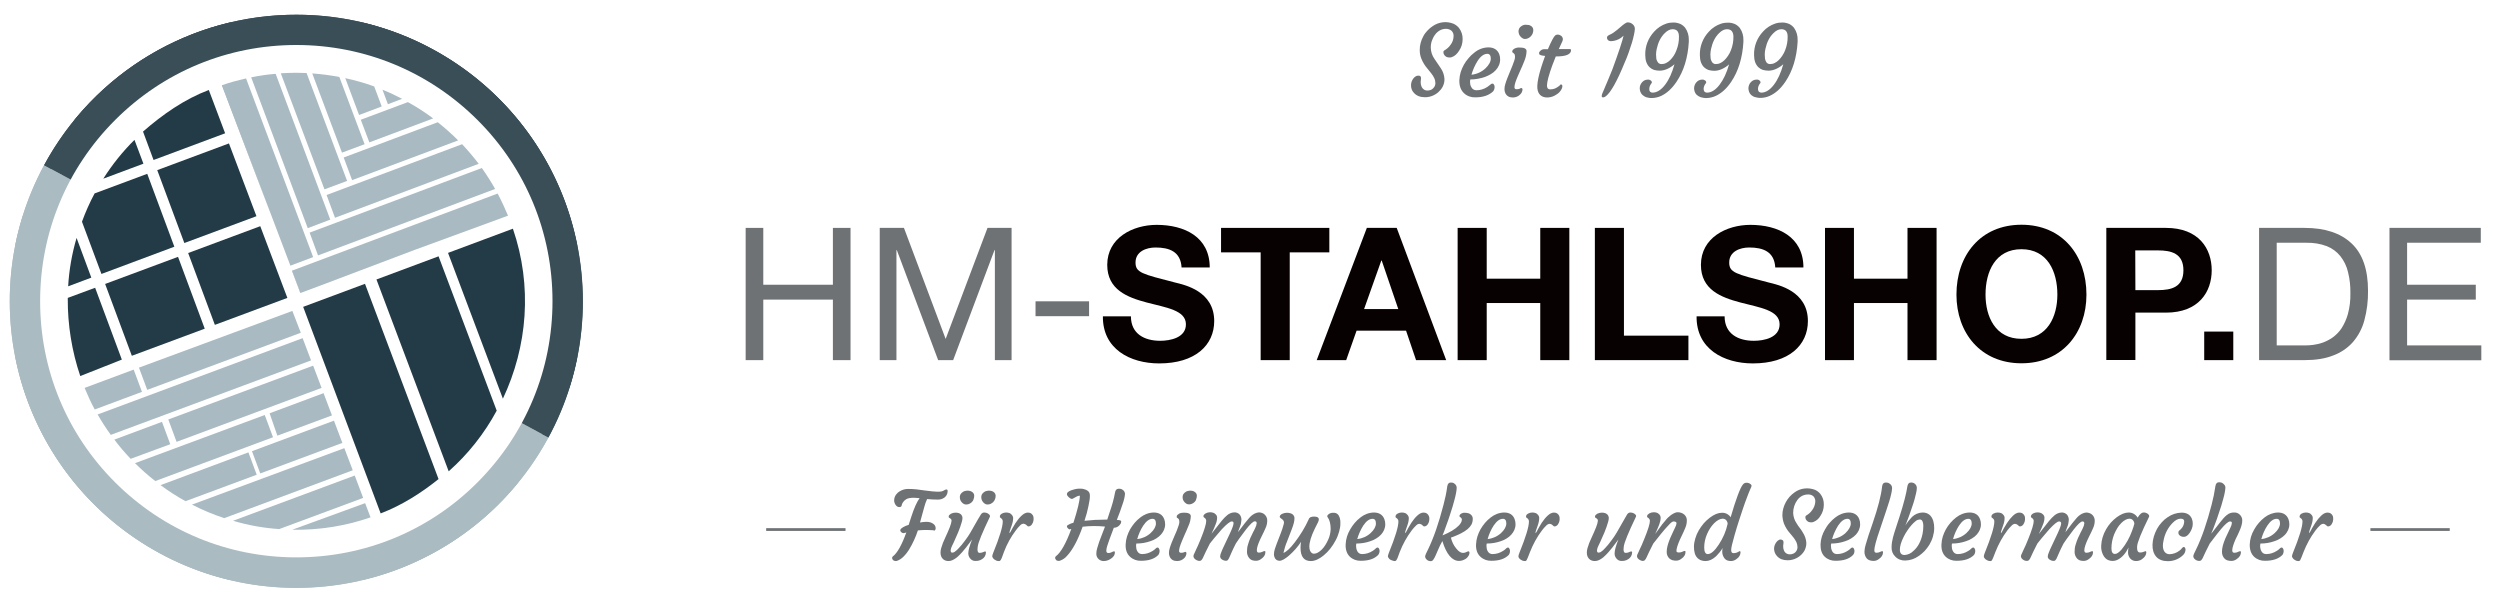 <?xml version="1.0" encoding="utf-8"?>
<!-- Generator: Adobe Illustrator 23.0.6, SVG Export Plug-In . SVG Version: 6.00 Build 0)  -->
<svg version="1.1" id="Lag_1" xmlns="http://www.w3.org/2000/svg" xmlns:xlink="http://www.w3.org/1999/xlink" x="0px" y="0px"
	 viewBox="0 0 1900 455.3" style="enable-background:new 0 0 1900 455.3;" xml:space="preserve">
<style type="text/css">
	.st0{fill:#6E7275;}
	.st1{fill:#233A47;}
	.st2{clip-path:url(#SVGID_2_);}
	.st3{fill:#ABBBC2;}
	.st4{fill:#A9B9C0;}
	.st5{fill:#A7B7BE;}
	.st6{fill:#A5B5BC;}
	.st7{fill:#A4B3BA;}
	.st8{fill:#A2B2B9;}
	.st9{fill:#A0B0B7;}
	.st10{fill:#9EAEB5;}
	.st11{fill:#9DACB3;}
	.st12{fill:#9BABB2;}
	.st13{fill:#99A9B0;}
	.st14{fill:#98A8AF;}
	.st15{fill:#96A6AD;}
	.st16{fill:#95A5AC;}
	.st17{fill:#93A3AA;}
	.st18{fill:#92A2A9;}
	.st19{fill:#91A0A8;}
	.st20{fill:#8F9FA6;}
	.st21{fill:#8E9EA5;}
	.st22{fill:#8D9DA4;}
	.st23{fill:#8B9BA2;}
	.st24{fill:#8A9AA1;}
	.st25{fill:#8999A0;}
	.st26{fill:#88989F;}
	.st27{fill:#87969D;}
	.st28{fill:#86959C;}
	.st29{fill:#84949B;}
	.st30{fill:#83939A;}
	.st31{fill:#829299;}
	.st32{fill:#819197;}
	.st33{fill:#809096;}
	.st34{fill:#7F8E95;}
	.st35{fill:#7D8D94;}
	.st36{fill:#7C8C93;}
	.st37{fill:#7B8B92;}
	.st38{fill:#7A8A90;}
	.st39{fill:#79898F;}
	.st40{fill:#78878E;}
	.st41{fill:#77868D;}
	.st42{fill:#75858C;}
	.st43{fill:#74848B;}
	.st44{fill:#73838A;}
	.st45{fill:#728289;}
	.st46{fill:#718188;}
	.st47{fill:#708087;}
	.st48{fill:#6F7E86;}
	.st49{fill:#6E7D85;}
	.st50{fill:#6C7C84;}
	.st51{fill:#6B7B83;}
	.st52{fill:#6A7A82;}
	.st53{fill:#697981;}
	.st54{fill:#687880;}
	.st55{fill:#67777F;}
	.st56{fill:#66767E;}
	.st57{fill:#65757D;}
	.st58{fill:#64747C;}
	.st59{fill:#63737B;}
	.st60{fill:#62727A;}
	.st61{fill:#617179;}
	.st62{fill:#607079;}
	.st63{fill:#5F6F78;}
	.st64{fill:#5E6E77;}
	.st65{fill:#5D6D76;}
	.st66{fill:#5B6C75;}
	.st67{fill:#5A6B74;}
	.st68{fill:#596A73;}
	.st69{fill:#586972;}
	.st70{fill:#576871;}
	.st71{fill:#566770;}
	.st72{fill:#55666F;}
	.st73{fill:#54656E;}
	.st74{fill:#53646D;}
	.st75{fill:#52636C;}
	.st76{fill:#51626B;}
	.st77{fill:#50616B;}
	.st78{fill:#4F606A;}
	.st79{fill:#4E5F69;}
	.st80{fill:#4D5E68;}
	.st81{fill:#4C5D67;}
	.st82{fill:#4B5C66;}
	.st83{fill:#4A5B65;}
	.st84{fill:#495A64;}
	.st85{fill:#485963;}
	.st86{fill:#475862;}
	.st87{fill:#465862;}
	.st88{fill:#455761;}
	.st89{fill:#445660;}
	.st90{fill:#43555F;}
	.st91{fill:#42545E;}
	.st92{fill:#41535E;}
	.st93{fill:#40525D;}
	.st94{fill:#3F525C;}
	.st95{fill:#3E515B;}
	.st96{fill:#3D505A;}
	.st97{fill:#3C4F5A;}
	.st98{fill:#3B4E59;}
	.st99{fill:#3A4E58;}
	.st100{fill:#A9BAC2;}
	.st101{fill:none;}
	.st102{fill:#070102;}
	.st103{clip-path:url(#SVGID_4_);}
</style>
<title>hm-stahlshop.de</title>
<path class="st0" d="M709.5,403c-0.7,0-1.4-0.1-2.1-0.1s-1.6-0.1-2.6-0.1c-2.4,0-4.8,0-7.2,0.3c-0.8,2.5-1.8,5-2.9,7.4
	c-1.2,2.6-2.5,5.1-4,7.5c-2.8,4.4-5.7,7-8.6,8.1c-0.4,0.2-0.8,0.3-1.3,0.3c-0.4,0-0.8-0.1-1.2-0.2c-0.3-0.1-0.6-0.3-0.9-0.6
	c-0.4-0.4-0.7-0.9-0.7-1.5c0-0.5,0.2-0.9,0.5-1.2c3.3-2.4,6.8-8.5,10.3-18.2l-0.8,0.2c-0.3,0.1-0.5,0.1-0.7,0.2
	c-0.5,0.2-1,0.1-1.5-0.1c-0.3-0.2-0.5-0.3-0.8-0.5c-0.4-0.3-0.7-0.8-0.8-1.4c0-0.5,0.2-0.9,0.6-1.3c0.5-0.4,1-0.8,1.5-1.1
	c1.4-0.8,2.8-1.4,4.3-1.8l1.9-5.9c2.2-6.9,4.4-11.7,6.4-14.4c-1.9-0.2-3.3-0.3-4.3-0.3c-2.8,0-4.8,0.4-6,1.2c-1,0.6-1.9,1.5-2.5,2.5
	c-0.4,0.6-0.6,1.2-0.8,1.9c0,0.5-0.2,0.9-0.6,1.2c-0.4,0.2-0.8,0.3-1.3,0.3c-0.6,0-1.1-0.2-1.6-0.5c-0.5-0.4-1-0.8-1.3-1.4
	c-0.7-1.1-1.1-2.5-0.9-3.9c0.1-1.3,0.6-2.6,1.4-3.7c0.8-1,1.7-1.9,2.8-2.5c1.9-1.2,4.1-1.8,6.3-1.8c2.1,0,4.2,0.1,6.3,0.3
	c2,0.2,4,0.5,5.9,0.8c5.2,0.7,8.5,1,10,1c1.1,0,2.1,0,3.2-0.2c0.6-0.1,1.2-0.4,1.8-0.7c0.5-0.3,0.8-0.5,1-0.6c0.3-0.1,0.7-0.2,1-0.2
	c0.7,0,1,0.5,0.9,1.6c-0.1,1-0.3,1.9-0.8,2.7c-0.4,0.7-1,1.4-1.7,1.9c-1.5,1.1-3.4,1.6-5.3,1.5c-2.1,0-4.7-0.1-7.8-0.4
	c-0.9,2-1.7,4.1-2.2,6.2l-3.2,11.6c1.7-0.3,3.3-0.5,5-0.5c1,0,1.9,0.1,2.9,0.4c0.7,0.2,1.4,0.6,2,1c1.2,0.7,2,2,2,3.4
	c0.1,1-0.5,1.9-1.5,2C709.9,403,709.7,403,709.5,403z"/>
<path class="st0" d="M748.5,419.1c0.4-0.1,0.8,0.2,0.8,0.6c0,0.1,0,0.1,0,0.2c0,2.1-1.2,4.1-3,5.1c-1.4,0.9-3.1,1.4-4.8,1.3
	c-1.2,0.1-2.5-0.3-3.4-1.1c-1.4-1.1-2.2-2.9-2.2-4.6c0-2.3,1-5.9,2.9-10.6c-3.6,4.9-6.1,8.1-7.6,9.7c-1.2,1.3-2.4,2.6-3.8,3.8
	c-2.4,1.9-4.5,2.9-6.4,2.9c-2.9,0-4.8-1.3-5.8-3.8c-0.3-0.9-0.4-1.8-0.4-2.7c0-1.1,0.2-2.2,0.5-3.3c0.4-1.3,0.8-2.6,1.3-3.9
	c0.5-1.3,1.1-2.7,1.8-4.1l1.9-4.2c2.4-5.4,3.3-8.6,2.7-9.6c-0.4-0.6-1-1-1.6-1.3c-0.3-0.2-0.5-0.5-0.4-0.9c0-0.4,0.2-0.9,0.5-1.2
	c0.4-0.4,0.8-0.7,1.3-1c1.1-0.5,2.2-0.8,3.4-0.8c0.9,0,1.8,0.1,2.6,0.4c0.5,0.2,1,0.5,1.5,0.9c0.7,0.7,1.1,1.6,1.2,2.6
	c0,1.1-0.2,2.1-0.5,3.1c-0.3,1.2-0.7,2.4-1.2,3.8s-1,2.8-1.6,4.2c-1.6,3.8-2.7,6.3-3.3,7.5l-1.3,2.7c-0.6,1.1-0.9,2.2-1.1,3.4
	c0,0.5,0.1,1,0.3,1.4c0.3,0.3,0.7,0.5,1.1,0.4c0.7-0.1,1.4-0.3,1.9-0.8c0.9-0.6,1.6-1.3,2.4-2.1c0.9-0.9,1.8-1.9,2.7-3
	s1.8-2.3,2.7-3.5c1.4-1.8,2.7-3.8,3.9-5.8c5-8.8,7.6-13.4,8-13.8c0.5-0.8,1.3-1.4,2.3-1.5c0.7,0,1.3,0.1,2,0.3
	c0.5,0.2,1.1,0.4,1.5,0.8c1,0.7,1.3,1.5,1,2.2c-5.7,11.9-8.8,19.4-9.2,22.5c-0.1,1.1-0.2,1.8-0.2,2.2c0,1.8,0.5,2.7,1.6,2.7
	c0.9,0,1.7-0.2,2.5-0.5C747.6,419.4,748.1,419.2,748.5,419.1z M738.7,381.5c-0.5,0.5-1.1,1-1.8,1.3c-0.6,0.3-1.3,0.6-2.1,0.6
	c-0.7,0.1-1.4,0-2.1-0.3c-0.6-0.3-1.2-0.7-1.7-1.3c-0.9-1-1.5-2.2-1.5-3.6c-0.1-0.9,0.1-1.9,0.6-2.7c0.4-0.6,0.9-1.1,1.5-1.5
	c0.9-0.7,2-1,3.2-1.1c0.8,0,1.6,0,2.3,0.2c0.6,0.1,1.1,0.4,1.6,0.7c1,0.6,1.7,1.7,1.7,2.8c0,0.9-0.1,1.9-0.5,2.8
	C739.7,380.3,739.2,380.9,738.7,381.5L738.7,381.5z M754.9,381.5c-0.5,0.5-1.1,1-1.8,1.3c-0.6,0.3-1.3,0.6-2.1,0.6
	c-0.7,0.1-1.4,0-2-0.3c-0.6-0.3-1.2-0.7-1.7-1.3c-0.9-1-1.5-2.3-1.5-3.6c-0.1-0.9,0.1-1.9,0.6-2.7c0.4-0.6,0.9-1.1,1.5-1.5
	c0.9-0.7,2-1,3.2-1.1c0.8,0,1.6,0,2.3,0.2c0.6,0.1,1.1,0.4,1.6,0.7c1,0.6,1.6,1.7,1.7,2.8c0,0.9-0.1,1.9-0.5,2.8
	C755.9,380.3,755.4,380.9,754.9,381.5L754.9,381.5z"/>
<path class="st0" d="M755.7,425.2c-0.4-0.3-0.8-0.7-1.1-1.2c-0.2-0.3-0.4-0.7-0.5-1.1c0-0.4,0.1-0.8,0.2-1.2c0.2-0.5,0.4-1,0.6-1.7
	c4.8-11.8,7.2-19.7,7.2-23.7c0-0.9-0.4-1.8-1.2-2.4l-0.7-0.5c-0.2-0.2-0.4-0.5-0.3-0.9c0-0.4,0.1-0.9,0.4-1.2c0.3-0.4,0.7-0.7,1.2-1
	c1-0.5,2-0.8,3.1-0.8c0.8,0,1.7,0.1,2.5,0.4c0.6,0.2,1.1,0.5,1.5,1c0.8,0.7,1.3,1.6,1.4,2.7c0,1-0.1,1.9-0.3,2.9
	c-0.2,1-0.5,1.9-0.8,2.8s-0.6,1.8-0.9,2.6c-0.2,0.6-0.4,1.2-0.6,1.8c-0.2,0.5-0.2,1-0.2,1.5c0.5-0.4,0.8-0.9,1-1.4l1.4-2.6
	c3-5.5,6-9.1,8.9-10.9c0.9-0.5,2-0.8,3-0.7c1.1,0,2.1,0.4,2.9,1.3c0.7,0.8,1.1,1.7,1.1,2.8c0.1,0.8,0,1.7-0.2,2.5
	c-0.2,0.7-0.4,1.3-0.8,1.9c-0.5,1.1-1.6,1.9-2.8,2c-0.3,0-0.6-0.1-0.8-0.3L780,399c-0.6-0.6-1.4-0.9-2.2-1c-1,0.1-1.9,0.6-2.6,1.4
	c-1.1,1.1-2.2,2.3-3.1,3.6c-3.8,5-6.9,10.6-9.1,16.5l-1.5,4.1c-0.3,0.8-0.6,1.5-1.1,2.2c-0.3,0.4-0.8,0.7-1.3,0.6
	c-0.6,0-1.2-0.1-1.8-0.3C756.7,425.8,756.2,425.5,755.7,425.2z"/>
<path class="st0" d="M839.8,400.2c-2.9-0.3-5.7-0.4-8.5-0.4c-2.9,0-5.7,0.2-8.5,0.5c-3.7,10.4-7.7,17.8-12,22.3
	c-1.3,1.5-3,2.7-4.9,3.4c-0.4,0.2-0.8,0.3-1.3,0.3c-0.4,0-0.8-0.1-1.2-0.2c-0.3-0.1-0.6-0.3-0.8-0.6c-0.4-0.4-0.7-0.9-0.7-1.5
	c0-0.5,0.2-0.9,0.5-1.2c3.7-2.7,7.7-9.6,11.8-20.8l-0.5,0.1l-0.6,0.2c-0.3,0.1-0.6,0-0.8-0.2c-0.3-0.2-0.6-0.5-0.9-0.8
	c-0.6-0.8-0.7-1.5-0.3-1.9c1.4-1,3-1.7,4.7-2.1c3.1-9.7,4.8-16.6,4.9-20.6c-0.9,0-1.9,0.3-2.7,0.8l-2.7,1.5c-0.7,0.4-1.7,0.1-2.9-1
	s-1.7-1.9-1.5-2.8c0.2-1.3,2-2.4,5.6-3.3c1-0.3,2-0.4,3-0.5c0.7,0,1.4,0,2.2,0c0.7,0,1.3,0.1,2,0.3c2.3,0.6,3.8,1.6,4.3,3
	c0.2,0.8,0.4,1.6,0.3,2.4c0,1.1-0.1,2.2-0.3,3.3c-0.2,1.3-0.5,2.7-0.8,4.3c-0.7,3.5-1.7,7.2-3,11.1c5.3-0.6,10.6-0.9,15.8-0.9h1.5
	l1.9-5.8c1.7-4.8,3.1-9.7,4-14.7c0.3-2,1.3-3,3-3c1,0,1.9,0.2,2.7,0.8c1.1,0.6,1.8,1.8,1.9,3.1c-0.1,1.3-0.3,2.5-0.6,3.7
	c-0.3,1.4-0.8,2.9-1.4,4.6s-1.2,3.5-1.9,5.5l-2.3,6l0.8,0.1l1,0.1c0.3,0,0.6,0.1,0.8,0.2c0.4,0.1,0.8,0.5,0.7,1c0,0.5-0.2,1-0.4,1.5
	c-0.3,0.5-0.7,1-1.1,1.4c-1.1,1.1-2.6,1.7-4.1,1.7c-2.9,7.5-4.5,12.1-5,13.8c-0.4,1.1-0.6,2.3-0.7,3.5c0,1.3,0.5,1.9,1.5,1.9
	c0.8,0,1.6-0.1,2.3-0.5l1.3-0.6c0.2-0.1,0.5-0.2,0.7-0.2c0.4,0,0.7,0.2,0.7,0.6c0,0.1,0,0.1,0,0.2c0,2.1-1.2,3.8-3.6,5.2
	c-1.5,0.9-3.2,1.4-5,1.4c-2.9,0-5.4-2.3-5.5-5.3c0-1.6,0.2-3.1,0.7-4.6c0.5-1.6,1-3.1,1.5-4.8L839.8,400.2z"/>
<path class="st0" d="M855.5,413.7c0.1-2,0.4-4,1-5.9c0.6-1.9,1.4-3.7,2.3-5.4c1-1.8,2.2-3.4,3.5-5c1.3-1.5,2.7-2.9,4.3-4.1
	c2.9-2.3,6.4-3.7,10.2-3.8c4,0,6.7,1.7,8,5c0.5,1.3,0.7,2.6,0.7,4c0,1.5-0.3,2.9-0.9,4.3c-0.6,1.3-1.4,2.5-2.3,3.5
	c-1,1.1-2.2,2.1-3.5,2.9c-1.4,0.9-2.9,1.6-4.5,2.1c-3.4,1.2-7.1,1.8-10.7,1.8c-0.1,0.5-0.2,1-0.2,1.5c0,0.7,0.1,1.5,0.2,2.2
	c0.1,0.8,0.4,1.5,0.8,2.2c0.7,1.3,2.1,2.2,3.7,2.1c2.8,0,5.6-0.9,7.9-2.4c0.8-0.5,1.6-1,2.2-1.7c0.4-0.5,0.9-0.8,1.5-0.9
	c0.5,0,0.9,0.3,1.1,0.8c0.3,0.5,0.5,1.1,0.5,1.7c0,1.2-0.3,2.3-1,3.2c-3,3-7.3,4.4-13.2,4.4c-3.1,0.1-6.1-1-8.3-3.1
	C856.4,420.9,855.3,417.7,855.5,413.7z M876,394.3c-2.5,0-4.8,1.7-7.1,5.1c-2.1,3.2-3.6,6.7-4.6,10.3c3.8-0.4,7.4-2,10.2-4.6
	c2.7-2.5,4-5,4-7.3S877.6,394.3,876,394.3z"/>
<path class="st0" d="M900.8,419.4c0.6,0,0.9,0.4,0.9,1.2c-0.1,1.2-0.6,2.4-1.4,3.3c-1.4,1.6-3.5,2.5-5.7,2.5c-2.7,0-4.6-1.1-5.6-3.3
	c-0.4-0.9-0.6-1.8-0.6-2.8c0-1.2,0.2-2.5,0.6-3.7c0.4-1.4,0.9-2.8,1.5-4.3s1.2-3,1.9-4.5l1.9-4.4c1.3-3.3,2-5.5,2-6.5
	c0.1-0.7-0.1-1.4-0.3-2.1c-0.2-0.3-0.4-0.6-0.7-0.8l-0.7-0.5c-0.3-0.2-0.4-0.5-0.3-0.9c0-0.4,0.2-0.9,0.5-1.2c0.4-0.4,0.8-0.7,1.3-1
	c1.1-0.6,2.4-0.8,3.7-0.8c3.4,0,5.2,0.9,5.2,2.7c-0.1,2.5-0.6,4.9-1.7,7.2c-1.1,2.7-2,4.9-2.8,6.5l-2.1,4.9
	c-1.5,3.6-2.3,6.1-2.3,7.7c-0.1,0.7,0.4,1.4,1.2,1.5c0.1,0,0.3,0,0.4,0c0.8,0,1.6-0.1,2.3-0.4C900,419.6,900.4,419.5,900.8,419.4z
	 M908,381.4c-0.5,0.5-1.1,1-1.8,1.3c-0.6,0.3-1.3,0.6-2.1,0.6c-0.7,0.1-1.4,0-2.1-0.3c-0.6-0.3-1.2-0.8-1.7-1.3
	c-0.9-1-1.5-2.2-1.5-3.5c-0.1-0.9,0.1-1.9,0.6-2.7c0.4-0.6,0.9-1.1,1.5-1.5c0.9-0.7,2-1,3.2-1.1c0.8,0,1.6,0,2.3,0.2
	c0.5,0.1,1.1,0.4,1.5,0.7c1,0.6,1.7,1.6,1.7,2.8c0,0.9-0.1,1.9-0.5,2.8C909,380.2,908.5,380.8,908,381.4L908,381.4z"/>
<path class="st0" d="M936.1,396.3c-1.3,0-3.8,2-7.5,5.9c-2.7,3.1-4.7,5.4-5.9,6.9l-3.2,4c-1.3,2.6-2.4,4.7-3.2,6.4l-1.9,4.1
	c-0.3,0.8-0.8,1.5-1.3,2.1c-0.4,0.4-0.9,0.6-1.5,0.6c-0.6,0-1.2-0.1-1.8-0.4c-0.5-0.2-1-0.5-1.5-0.9c-0.8-0.6-1.3-1.5-1.3-2.5
	c0.1-0.7,0.4-1.4,0.8-2.1l1.3-2.9c0.4-0.8,0.9-1.9,1.5-3.2l2-4.8c2.8-6.9,4.1-11.4,4.1-13.4c0.1-0.9-0.3-1.8-1-2.4l-0.7-0.5
	c-0.3-0.2-0.4-0.5-0.4-0.9c0-0.4,0.2-0.9,0.5-1.2c0.4-0.4,0.8-0.7,1.3-1c1-0.5,2.1-0.8,3.2-0.8c0.9,0,1.7,0.1,2.5,0.4
	c0.6,0.2,1.1,0.5,1.6,1c0.8,0.6,1.3,1.6,1.3,2.6c0,0.9-0.1,1.8-0.3,2.7c-0.2,0.9-0.5,1.8-0.9,2.7c-0.3,0.9-0.7,1.8-1.1,2.7
	c-0.9,2-1.5,3.3-1.7,3.7s-0.3,0.6-0.2,0.5c4.3-5.5,6.9-8.8,7.7-9.8c1.3-1.6,2.7-3,4.2-4.3c1.5-1.2,3.3-2,5.3-2.1
	c1.5-0.1,3,0.5,4,1.5c1,1.1,1.5,2.6,1.5,4.1c-0.1,1.8-0.4,3.5-1.1,5.2c-0.8,2-1.3,3.4-1.5,4.2l5.2-6.8l2.9-3.5
	c1.3-1.6,2.8-2.9,4.6-3.8c1-0.5,2.1-0.8,3.2-0.9c0.8,0,1.7,0.2,2.5,0.5c0.8,0.3,1.4,0.7,2,1.3c1.2,1.2,1.9,2.9,1.8,4.6
	c0,1.9-0.5,3.9-1.3,5.6c-0.8,1.9-1.6,3.5-2.2,4.7s-1.2,2.5-1.8,3.7c-1.7,3.7-2.6,6.5-2.6,8.3c0,1.3,0.5,1.9,1.5,1.9
	c0.9,0,1.9-0.2,2.7-0.6c0.5-0.3,1-0.5,1.6-0.6c0.4,0,0.7,0.2,0.7,0.6c0,0.1,0,0.1,0,0.2c0,2.1-1.1,3.8-3.2,5.2
	c-1.1,0.9-2.5,1.4-3.9,1.4c-1,0-1.9-0.1-2.9-0.4c-0.8-0.3-1.4-0.7-2-1.3c-1.3-1.4-2-3.2-2-5.1c0-1.9,0.2-3.8,0.8-5.6
	c0.5-1.7,1.1-3.4,1.8-5c0.7-1.6,1.4-3.1,2.1-4.4s1.3-2.4,1.6-3.2c0.6-1.1,1-2.4,1.1-3.6c0-0.9-0.5-1.4-1.4-1.4
	c-1.3,0-3.5,2.1-6.8,6.3c-2.5,3.3-4.2,5.6-5.2,7l-2.4,3.5c-1.3,2.6-2.4,4.7-3.1,6.4l-1.8,4.1c-0.3,0.7-0.7,1.5-1.2,2.1
	c-0.3,0.4-0.8,0.6-1.4,0.6c-0.6,0-1.2-0.1-1.7-0.3c-0.5-0.2-1-0.4-1.4-0.7c-0.8-0.5-1.3-1.3-1.4-2.2c0.1-1.1,0.3-2.1,0.8-3.1
	c0.5-1.3,1.1-2.8,1.9-4.4l4.9-10.4c1.8-3.9,2.6-6.3,2.6-7.4S937.1,396.3,936.1,396.3z M939.6,406.2L939.6,406.2L939.6,406.2
	C939.6,406.1,939.6,406.2,939.6,406.2z"/>
<path class="st0" d="M979.9,422c-3.2,2.8-5.7,4.2-7.5,4.2c-1.8,0-3.3-1.1-3.8-2.8c-0.2-0.6-0.4-1.2-0.4-1.8c0-1.5,0.2-3,0.7-4.4
	c0.5-1.4,1-2.8,1.4-4l3.1-8c0.9-2.2,1.6-4.5,2.2-6.8c0.3-0.9,0.3-1.8-0.1-2.6c-0.3-0.5-0.7-0.9-1.1-1.2c-0.4-0.3-0.8-0.6-1.2-0.9
	c-0.3-0.2-0.6-0.6-0.6-1c0-0.4,0.2-0.9,0.5-1.2c0.4-0.4,0.8-0.8,1.4-1c1.1-0.5,2.3-0.8,3.5-0.8c1,0,1.9,0.1,2.8,0.4
	c0.6,0.2,1.2,0.5,1.7,0.9c0.8,0.7,1.3,1.7,1.3,2.8c0,1.2-0.2,2.5-0.5,3.7c-0.4,1.4-0.8,2.8-1.4,4.3s-1.2,3.1-1.8,4.7l-1.9,4.9
	c-1.2,2.8-2.1,5.8-2.8,8.8c2.2-0.7,5.1-3.4,8.7-8.1c4.1-5.4,7.7-11.2,10.5-17.4c0.2-0.7,0.7-1.2,1.3-1.6c1-0.4,2.1-0.6,3.2-0.5
	c2,0.1,3.1,0.7,3.2,1.9c0,0.8-0.2,1.7-0.6,2.4c-0.4,0.9-0.8,1.6-1.1,2.2l-1.4,2.8c-2.7,5.5-4.1,10.1-4.1,13.5c0,2.4,0.7,4.1,2,5
	c0.5,0.3,1.1,0.5,1.7,0.4c1-0.1,1.9-0.3,2.7-0.8c1.1-0.6,2.1-1.4,3-2.3c1-1,1.9-2.1,2.7-3.4c0.8-1.3,1.6-2.7,2.2-4.1
	c1.2-2.6,1.8-5.3,1.9-8.1c0-4-0.8-7-2.3-9c-0.5-0.6-0.4-1.3,0.5-2.1c1.1-1,2.6-1.4,4.1-1.3c2.3,0,3.8,1.3,4.6,3.8
	c0.4,1.4,0.6,2.9,0.5,4.3c0,2.2-0.4,4.3-1,6.4c-0.7,2.4-1.6,4.7-2.8,6.8c-1.1,2.1-2.5,4.2-4,6.1c-1.4,1.8-3,3.4-4.8,4.9
	c-3.6,3-6.9,4.4-9.9,4.4c-5.2,0-7.8-3.4-7.8-10.1c0-1.5,0.1-3,0.4-4.5C986.4,415.5,983.3,419,979.9,422z"/>
<path class="st0" d="M1022.7,413.7c0.1-2,0.4-4,1-5.9c0.6-1.9,1.4-3.7,2.4-5.4c1-1.8,2.2-3.4,3.5-5c1.3-1.5,2.7-2.9,4.3-4.1
	c2.9-2.3,6.4-3.7,10.2-3.8c4,0,6.7,1.7,8,5c0.5,1.3,0.7,2.6,0.7,4c0,1.5-0.3,2.9-0.9,4.3c-0.6,1.3-1.4,2.5-2.3,3.5
	c-1.1,1.1-2.2,2.1-3.6,2.9c-1.4,0.9-2.9,1.6-4.5,2.1c-3.4,1.2-7,1.8-10.7,1.8c-0.1,0.5-0.2,1-0.2,1.5c0,0.7,0.1,1.5,0.2,2.2
	c0.2,0.8,0.4,1.5,0.8,2.2c0.7,1.3,2.1,2.2,3.7,2.1c2.8,0,5.6-0.9,7.9-2.4c0.8-0.5,1.6-1,2.2-1.7c0.4-0.5,0.9-0.8,1.5-0.9
	c0.5,0,0.9,0.3,1.1,0.8c0.3,0.5,0.5,1.1,0.5,1.7c0,1.2-0.4,2.3-1.1,3.2c-3,3-7.3,4.4-13.2,4.4c-3.1,0.1-6.1-1-8.3-3.1
	C1023.6,420.9,1022.5,417.7,1022.7,413.7z M1043.2,394.3c-2.5,0-4.8,1.7-7.1,5.1c-2,3.2-3.6,6.7-4.6,10.3c3.8-0.4,7.4-2,10.2-4.6
	c2.7-2.5,4-5,4-7.3S1044.8,394.3,1043.2,394.3z"/>
<path class="st0" d="M1056.4,425.2c-0.4-0.3-0.8-0.7-1.1-1.2c-0.2-0.3-0.4-0.7-0.5-1.1c0-0.4,0.1-0.8,0.2-1.2c0.2-0.5,0.4-1,0.6-1.7
	c4.8-11.8,7.2-19.7,7.2-23.7c0-0.9-0.4-1.8-1.2-2.4l-0.7-0.5c-0.2-0.2-0.4-0.5-0.3-0.9c0-0.4,0.2-0.9,0.4-1.2c0.3-0.4,0.7-0.7,1.2-1
	c1-0.5,2-0.8,3.1-0.8c0.8,0,1.7,0.1,2.5,0.4c0.6,0.2,1.1,0.5,1.5,1c0.8,0.7,1.3,1.6,1.4,2.7c0,1-0.1,1.9-0.3,2.9
	c-0.2,1-0.5,1.9-0.8,2.8s-0.6,1.8-0.9,2.6c-0.2,0.6-0.4,1.2-0.6,1.8c-0.2,0.5-0.2,1-0.2,1.5c0.5-0.4,0.8-0.9,1-1.4l1.4-2.6
	c3-5.5,6-9.1,8.9-10.9c0.9-0.5,2-0.8,3-0.7c1.1,0,2.1,0.4,2.9,1.3c0.7,0.8,1.1,1.7,1.2,2.8c0,0.8,0,1.7-0.2,2.5
	c-0.2,0.7-0.4,1.3-0.8,1.9c-0.5,1.1-1.6,1.9-2.8,2c-0.3,0-0.6-0.1-0.8-0.3l-0.8-0.7c-0.6-0.6-1.4-0.9-2.2-1c-1,0.1-1.9,0.6-2.6,1.4
	c-1.2,1.1-2.2,2.3-3.2,3.6c-3.8,5-6.8,10.6-9.1,16.4l-1.5,4.1c-0.3,0.8-0.6,1.5-1.1,2.2c-0.3,0.4-0.8,0.7-1.3,0.6
	c-0.6,0-1.2-0.2-1.7-0.4C1057.4,425.8,1056.9,425.5,1056.4,425.2z"/>
<path class="st0" d="M1108.9,426.3c-5.3,0-9.6-5-12.7-15.1c-1.3,2.3-2.3,4.4-3.1,6.3l-2.1,4.8c-0.5,1.1-1,2.1-1.7,3.1
	c-0.4,0.6-1,1-1.8,1.1c-0.6,0-1.2-0.1-1.8-0.3c-0.5-0.2-1-0.5-1.4-0.9c-0.7-0.6-1.2-1.5-1.2-2.5c0.1-0.7,0.4-1.4,0.7-2.1l1.4-2.9
	c4.4-9,8.3-20.4,11.9-34.3c1.2-4.5,2.2-9.1,2.8-13.8c0.3-2,1.2-3,2.9-3c0.9,0,1.8,0.2,2.5,0.8c1.1,0.7,1.8,1.9,1.8,3.3
	c-0.1,1.3-0.2,2.6-0.5,3.9c-0.3,1.5-0.6,3-1.1,4.8s-1,3.5-1.5,5.4c-1.5,4.9-2.7,8.4-3.4,10.5l-3.3,9.1c-0.4,1.1-0.8,1.9-1,2.4
	c5.4-2.2,9.5-4.6,12.2-7.3c1.6-1.6,2.5-3.2,2.5-4.6c0.1-0.6-0.2-1.2-0.7-1.6c-0.4-0.2-0.7-0.5-1-0.8c-0.2-0.2-0.2-0.5,0-1
	c0.3-0.6,0.7-1,1.3-1.3c0.8-0.4,1.7-0.7,2.6-0.6c0.9,0,1.7,0.1,2.6,0.3c0.7,0.2,1.3,0.5,1.8,0.9c1.1,0.8,1.8,2.1,1.7,3.5
	c0,1.4-0.3,2.8-0.9,4.1c-0.8,1.4-1.8,2.6-3,3.6c-2.7,2.3-6.9,4.4-12.7,6.5c0.7,3,2,5.8,4,8.2c1.8,2.3,3.5,3.4,5.1,3.4
	c0.7,0,1.4-0.1,2.1-0.4l1.3-0.6c0.2-0.1,0.5-0.2,0.7-0.2c0.6,0,0.9,0.4,0.9,1c0,0.6-0.1,1.1-0.3,1.6c-0.2,0.5-0.5,1-0.9,1.5
	c-0.4,0.6-0.9,1.1-1.5,1.5C1112.6,425.6,1110.8,426.3,1108.9,426.3z"/>
<path class="st0" d="M1121.8,413.7c0.1-2,0.4-4,1-5.9c0.6-1.9,1.4-3.7,2.3-5.4c1-1.8,2.2-3.4,3.5-5c1.3-1.5,2.7-2.9,4.3-4.1
	c2.9-2.3,6.4-3.7,10.2-3.8c4,0,6.7,1.6,8,5c0.5,1.3,0.7,2.6,0.7,4c0,1.5-0.3,2.9-0.9,4.3c-0.6,1.3-1.4,2.5-2.3,3.5
	c-1,1.1-2.2,2.1-3.5,2.9c-1.4,0.9-2.9,1.6-4.5,2.1c-3.4,1.2-7.1,1.8-10.7,1.8c-0.1,0.5-0.2,1-0.2,1.5c0,0.7,0.1,1.5,0.2,2.2
	c0.1,0.8,0.4,1.5,0.8,2.2c0.7,1.3,2.1,2.2,3.7,2.1c2.8,0,5.6-0.9,7.9-2.4c0.8-0.5,1.6-1,2.2-1.7c0.4-0.5,0.9-0.8,1.5-0.9
	c0.5,0,0.9,0.3,1.1,0.8c0.3,0.5,0.5,1.1,0.5,1.7c0,1.2-0.3,2.3-1,3.2c-3,3-7.3,4.4-13.2,4.4c-3.1,0.1-6.1-1-8.3-3.1
	C1122.7,420.9,1121.6,417.7,1121.8,413.7z M1142.3,394.3c-2.5,0-4.8,1.7-7.1,5.1c-2.1,3.2-3.6,6.7-4.6,10.3c3.8-0.4,7.4-2,10.2-4.6
	c2.7-2.5,4-5,4-7.3S1143.9,394.3,1142.3,394.3z"/>
<path class="st0" d="M1155.5,425.2c-0.4-0.3-0.8-0.7-1.1-1.2c-0.2-0.3-0.4-0.7-0.4-1.1c0-0.4,0.1-0.8,0.2-1.2c0.2-0.5,0.4-1,0.6-1.7
	c4.8-11.8,7.2-19.7,7.2-23.7c0-0.9-0.4-1.8-1.2-2.4l-0.7-0.5c-0.2-0.2-0.4-0.5-0.3-0.9c0-0.4,0.1-0.9,0.4-1.2c0.3-0.4,0.7-0.7,1.2-1
	c1-0.5,2-0.8,3.1-0.8c0.8,0,1.7,0.1,2.5,0.4c0.6,0.2,1.1,0.5,1.5,1c0.8,0.7,1.3,1.6,1.3,2.7c0,1-0.1,1.9-0.3,2.9
	c-0.2,1-0.5,1.9-0.8,2.8s-0.6,1.8-0.9,2.6c-0.2,0.6-0.4,1.2-0.6,1.8c-0.2,0.5-0.2,1-0.2,1.5c0.5-0.4,0.8-0.9,1-1.4l1.4-2.6
	c3-5.5,6-9.1,8.9-10.9c0.9-0.5,2-0.8,3-0.7c1.1,0,2.1,0.4,2.9,1.3c0.7,0.8,1.1,1.7,1.1,2.8c0.1,0.8,0,1.7-0.2,2.5
	c-0.2,0.7-0.4,1.3-0.8,1.9c-0.5,1.1-1.6,1.9-2.8,2c-0.3,0-0.6-0.1-0.8-0.3l-0.8-0.7c-0.6-0.6-1.4-0.9-2.2-1c-1,0.1-1.9,0.6-2.6,1.4
	c-1.2,1.1-2.2,2.3-3.2,3.6c-3.8,5-6.8,10.6-9.1,16.4l-1.6,4.1c-0.3,0.8-0.6,1.5-1,2.2c-0.3,0.4-0.8,0.7-1.3,0.6
	c-0.6,0-1.2-0.1-1.8-0.3C1156.5,425.8,1156,425.5,1155.5,425.2z"/>
<path class="st0" d="M1239.6,419.1c0.4-0.1,0.8,0.2,0.8,0.6c0,0.1,0,0.1,0,0.2c0,2.1-1.2,4.1-3,5.1c-1.4,0.9-3.1,1.4-4.8,1.3
	c-1.2,0.1-2.5-0.3-3.4-1.1c-1.4-1.2-2.2-2.9-2.1-4.6c0-2.3,1-5.9,2.9-10.6c-3.6,4.9-6.1,8.1-7.6,9.7c-1.2,1.3-2.4,2.6-3.8,3.8
	c-2.3,1.9-4.5,2.9-6.4,2.9c-2.9,0-4.8-1.3-5.8-3.8c-0.3-0.9-0.4-1.8-0.4-2.7c0-1.1,0.2-2.2,0.5-3.3c0.4-1.3,0.8-2.6,1.3-3.9
	c0.5-1.3,1.1-2.7,1.8-4.1l1.9-4.2c2.4-5.4,3.3-8.6,2.7-9.6c-0.4-0.6-1-1-1.6-1.3c-0.3-0.2-0.5-0.5-0.4-0.9c0-0.4,0.2-0.9,0.5-1.2
	c0.4-0.4,0.8-0.7,1.3-1c1.1-0.5,2.2-0.8,3.4-0.8c0.9,0,1.8,0.1,2.6,0.4c0.5,0.2,1,0.5,1.5,0.9c0.7,0.7,1.1,1.6,1.2,2.6
	c0,1.1-0.2,2.1-0.5,3.1c-0.3,1.2-0.7,2.4-1.2,3.8s-1,2.8-1.6,4.2c-1.6,3.8-2.7,6.3-3.3,7.5l-1.3,2.7c-0.6,1.1-0.9,2.2-1.1,3.4
	c0,0.5,0.1,1,0.3,1.4c0.3,0.3,0.7,0.5,1.1,0.4c0.7-0.1,1.4-0.3,1.9-0.8c0.9-0.6,1.7-1.3,2.4-2.1c0.9-0.9,1.8-1.9,2.7-3
	s1.8-2.3,2.7-3.5c1.4-1.8,2.7-3.8,3.9-5.8c5-8.8,7.6-13.4,7.9-13.8c0.5-0.8,1.3-1.4,2.3-1.5c0.7,0,1.3,0.1,2,0.3
	c0.5,0.2,1.1,0.4,1.5,0.8c1,0.7,1.3,1.5,0.9,2.2c-5.7,11.9-8.8,19.4-9.2,22.5c-0.1,1.1-0.2,1.8-0.2,2.2c0,1.8,0.5,2.7,1.6,2.7
	c0.9,0,1.7-0.2,2.5-0.5C1238.6,419.3,1239.1,419.2,1239.6,419.1z"/>
<path class="st0" d="M1271.9,396.3c-0.7,0-1.8,0.7-3.1,2.1s-2.5,2.7-3.5,3.8l-3,3.6l-5.8,7.3c-1.3,2.6-2.4,4.7-3.2,6.4l-1.9,4.1
	c-0.3,0.8-0.8,1.5-1.3,2.1c-0.4,0.4-0.9,0.6-1.5,0.6c-0.6,0-1.2-0.1-1.7-0.4c-0.5-0.2-1-0.5-1.5-0.9c-0.8-0.6-1.3-1.5-1.3-2.5
	c0.1-0.7,0.4-1.4,0.8-2.1l1.3-2.9c0.4-0.8,0.9-1.9,1.5-3.2l2-4.8c2.8-6.9,4.2-11.4,4.2-13.4c0.1-0.9-0.3-1.8-1.1-2.4l-0.7-0.5
	c-0.3-0.2-0.4-0.5-0.3-0.9c0-0.4,0.2-0.9,0.5-1.2c0.4-0.4,0.8-0.7,1.3-1c1-0.5,2.1-0.8,3.2-0.8c0.8,0,1.7,0.1,2.5,0.4
	c0.5,0.2,1,0.5,1.5,1c0.8,0.6,1.2,1.6,1.3,2.6c0,0.9-0.1,1.8-0.3,2.7c-0.2,0.9-0.5,1.8-0.8,2.7c-0.3,0.9-0.7,1.8-1.1,2.7
	s-0.7,1.7-1,2.3l-0.7,1.5c-0.2,0.4-0.2,0.5-0.1,0.4c2.6-3.6,4.3-5.9,5.1-7l2.5-3c1.2-1.6,2.7-3,4.3-4.2c2.1-1.4,3.7-2.1,4.9-2.1
	c1,0,2,0.1,3,0.5c0.8,0.3,1.5,0.7,2.2,1.3c1.3,1.2,2,2.8,1.9,4.6c0,2-0.5,4-1.3,5.8c-0.8,2-1.6,3.6-2.2,4.9
	c-0.6,1.3-1.2,2.5-1.8,3.8c-1.7,3.9-2.6,6.8-2.6,8.5c0,0.8,0.6,1.2,1.9,1.2c0.9,0,1.9-0.2,2.7-0.6c0.5-0.3,1-0.5,1.6-0.6
	c0.4,0,0.7,0.2,0.7,0.6c0,0.1,0,0.1,0,0.2c0,2.1-1.1,3.8-3.2,5.2c-1.1,0.9-2.5,1.4-3.9,1.4c-1,0-2-0.1-3-0.4
	c-0.8-0.3-1.5-0.7-2.1-1.2c-1.4-1.3-2.2-3.2-2.1-5.2c0-2.7,0.9-6.1,2.6-10.2c1.2-2.8,2.1-4.7,2.6-5.7l1.2-2.5c0.6-1.1,1-2.3,1.1-3.5
	C1273.8,396.7,1273.2,396.3,1271.9,396.3z"/>
<path class="st0" d="M1322.1,418.9c0.4,0,0.7,0.2,0.7,0.6c0,0.1,0,0.1,0,0.2c0,2-1,3.8-3.1,5.2c-1.1,0.9-2.5,1.4-3.9,1.5
	c-1,0-2-0.1-2.9-0.4c-0.8-0.3-1.4-0.7-2-1.3c-1.4-1.6-2.1-3.7-2-5.8c0-0.8,0.1-1.6,0.3-2.4c-1.4,2.3-3,4.3-4.9,6.2
	c-2.7,2.5-5.4,3.7-8,3.7c-4.1,0-6.9-1.9-8.2-5.6c-0.5-1.7-0.7-3.4-0.7-5.2c0-2.1,0.4-4.3,1-6.3c0.6-2.1,1.5-4.2,2.6-6.1
	c1.1-1.9,2.4-3.7,3.8-5.4c1.4-1.6,2.9-3,4.6-4.3c3.4-2.6,6.5-3.8,9.3-3.8c2.6-0.1,5.1,1.2,6.6,3.4c4.1-14,7.2-22.2,9.2-24.7
	c0.6-0.9,1.6-1.5,2.7-1.5c1.3-0.1,2.7,0.4,3.6,1.4c0.2,0.2,0.4,0.6,0.4,0.9c-0.1,0.6-0.3,1.2-0.6,1.7c-0.4,0.8-0.9,2.1-1.7,4
	c-2.1,5.5-3.6,9.5-4.4,12.1c-2.2,6.5-3.6,11-4.4,13.5l-1.9,6.5c-1.7,5.8-2.5,9.4-2.5,11c0,1.6,0.6,2.4,1.7,2.4
	c0.9,0,1.7-0.1,2.5-0.4l1.3-0.6C1321.6,419,1321.8,418.9,1322.1,418.9z M1297.9,421.1c2.4,0,5.2-2.4,8.3-7.1
	c3.2-4.8,5.6-10.2,6.8-15.9c0-1.4-0.8-2.8-2-3.5c-0.6-0.3-1.3-0.4-1.9-0.4c-1.1,0.1-2.1,0.4-3,0.9c-1.2,0.7-2.3,1.5-3.3,2.5
	c-1.1,1.1-2.1,2.4-3,3.7c-0.9,1.4-1.7,2.9-2.4,4.5c-1.4,3.2-2.2,6.7-2.2,10.2C1295.2,419.4,1296.1,421.1,1297.9,421.1z"/>
<path class="st0" d="M1355.5,412.3l-0.3,2.7c0,2.8,0.9,4.8,2.8,5.8c0.7,0.4,1.5,0.5,2.3,0.5c0.8,0,1.7-0.1,2.5-0.5
	c0.7-0.3,1.3-0.7,1.8-1.2c0.9-1,1.5-2.3,1.5-3.7c0-1.3-0.3-2.6-0.8-3.8c-0.6-1.2-1.3-2.3-2.1-3.4l-2.8-3.4c-2-2.2-3.5-4.7-4.6-7.4
	c-0.7-2-1.1-4.1-1.2-6.2c0-1.8,0.2-3.6,0.7-5.3c0.9-3.3,2.6-6.4,4.9-9c1.1-1.2,2.4-2.3,3.8-3.3c4.5-3.2,10.3-3.8,15.5-1.8
	c1.5,0.7,2.8,1.7,3.9,3c1.9,2.4,2.8,5.3,2.7,8.3c0,3-0.9,6-2.6,8.5c-1.2,2.1-3,3.7-5.3,4.6c-0.5,0.2-1.1,0.3-1.7,0.3
	c-0.6,0-1.3-0.1-1.9-0.3c-0.5-0.2-0.9-0.5-1.3-0.9c-0.8-0.7-1.2-1.6-1.2-2.7c-0.1-0.5,0.2-1,0.6-1.3c1.8-1,3.4-2.4,4.6-4.2
	c1.3-1.7,2.1-3.8,2.3-6c0.2-1.6-0.3-3.2-1.4-4.4c-1.1-1-2.6-1.5-4.1-1.4c-1.6,0-3.2,0.4-4.6,1.1c-1.4,0.8-2.6,1.8-3.5,3.1
	c-2.1,2.8-3.2,6.3-3.2,9.8c0.1,2.8,1,5.6,2.6,7.9c0.7,1.2,1.5,2.4,2.4,3.5s1.7,2.4,2.4,3.6c1.5,2.3,2.4,4.9,2.6,7.6
	c0.1,2-0.4,3.9-1.2,5.7c-0.8,1.5-1.9,2.9-3.2,4c-2.7,2.4-6.2,3.7-9.8,3.7c-3.5,0-6.1-1-8-3.1c-1.4-1.4-2.2-3.4-2.3-5.4
	c-0.1-1.9,0.6-3.8,1.8-5.3c0.6-0.9,1.6-1.6,2.6-2C1354.5,410,1355.5,410.6,1355.5,412.3z"/>
<path class="st0" d="M1383.6,413.7c0.1-2,0.4-4,1-5.9c0.6-1.9,1.4-3.7,2.4-5.4c1-1.8,2.1-3.5,3.5-5c1.3-1.5,2.7-2.9,4.3-4.1
	c2.9-2.3,6.4-3.7,10.2-3.8c4,0,6.7,1.7,8,5c0.5,1.3,0.7,2.6,0.7,4c0,1.5-0.3,2.9-0.9,4.3c-0.6,1.3-1.4,2.5-2.3,3.5
	c-1.1,1.1-2.2,2.1-3.6,2.9c-1.4,0.9-2.9,1.6-4.5,2.1c-3.4,1.2-7,1.8-10.7,1.8c-0.1,0.5-0.2,1-0.2,1.5c0,0.7,0.1,1.5,0.2,2.2
	c0.2,0.8,0.4,1.5,0.8,2.2c0.7,1.3,2.1,2.2,3.7,2.1c2.8,0,5.6-0.9,7.9-2.4c0.8-0.5,1.6-1,2.2-1.7c0.4-0.5,0.9-0.8,1.5-0.9
	c0.5,0,0.9,0.3,1.1,0.8c0.3,0.5,0.5,1.1,0.5,1.7c0,1.2-0.3,2.3-1.1,3.2c-2.9,3-7.3,4.4-13.2,4.4c-3.1,0.1-6.1-1-8.3-3.1
	C1384.5,420.9,1383.5,417.7,1383.6,413.7z M1404.1,394.3c-2.5,0-4.8,1.7-7.1,5.1c-2,3.2-3.6,6.7-4.6,10.3c3.8-0.4,7.4-2,10.2-4.6
	c2.6-2.5,4-5,4-7.3S1405.7,394.3,1404.1,394.3z"/>
<path class="st0" d="M1418.9,424.6c-0.6-0.7-1.1-1.5-1.4-2.3c-0.4-1.1-0.6-2.2-0.5-3.3c0.1-1.7,0.4-3.4,0.9-5
	c0.6-2.1,1.3-4.5,2.2-7.2l3-8.8c4.2-12.2,6.6-21.6,7.3-28.3c0.2-2,1.2-3,2.9-3c0.9,0,1.9,0.2,2.7,0.8c1.2,0.7,2,2,2,3.4
	c-0.1,1.6-0.3,3.1-0.7,4.6c-0.4,1.8-0.9,3.8-1.6,5.9c-0.6,2.1-1.4,4.4-2.2,6.8l-4.8,14.3c-2.8,8.1-4.2,13.3-4.2,15.7
	c0,1.3,0.5,1.9,1.6,1.9c0.9,0,1.9-0.2,2.7-0.6c0.5-0.3,1-0.5,1.6-0.6c0.4,0,0.7,0.2,0.7,0.6c0,0.1,0,0.1,0,0.2
	c0,2.1-1.1,3.8-3.2,5.2c-1.1,0.9-2.5,1.4-3.9,1.4c-1,0-1.9-0.1-2.9-0.4C1420.2,425.6,1419.5,425.2,1418.9,424.6z"/>
<path class="st0" d="M1437.6,416c0-1.3,0.1-2.6,0.3-3.9c0.2-1.2,0.5-2.5,0.8-3.8s0.7-2.5,1.1-3.8l3.9-12c3.1-9.7,5.1-17.4,5.9-22.8
	c0.3-2,1.2-3,2.9-3c2.3,0,4.2,1.7,4.3,4c0,1.3-0.2,2.5-0.5,3.8c-0.3,1.4-0.7,2.9-1.1,4.5s-1,3.4-1.6,5.2c-1.6,4.6-2.7,8-3.5,10
	l-2,5.2c1.4-2.4,3.1-4.5,5-6.5c2.2-2.1,5-3.3,8-3.4c4.1,0,6.8,2.1,8.2,6.4c0.5,1.8,0.7,3.7,0.7,5.5c0,2.2-0.4,4.4-1,6.5
	c-0.6,2.1-1.5,4.1-2.6,6c-1.1,1.8-2.4,3.5-3.8,5c-1.4,1.4-2.9,2.7-4.6,3.8c-2.9,2.1-6.4,3.2-10,3.3c-2.8,0.1-5.6-0.9-7.6-3
	C1438.5,421.2,1437.5,418.7,1437.6,416z M1447.4,421.8c2.5-0.1,4.9-1.2,6.7-3c3.5-3,5.8-7.3,7-12.9c0.4-1.9,0.6-3.8,0.6-5.7
	c0.1-1.4-0.1-2.8-0.7-4.2c-0.4-0.8-1.2-1.2-2-1.2c-1.1,0.1-2.1,0.4-2.9,1.1c-1.2,0.9-2.2,1.9-3.2,3c-1.2,1.3-2.3,2.8-3.3,4.3
	c-1.1,1.6-2.1,3.3-2.9,5c-1.9,3.8-2.8,7-2.8,9.6S1445.1,421.8,1447.4,421.8L1447.4,421.8z"/>
<path class="st0" d="M1475.5,413.7c0.1-2,0.4-4,1-5.9c0.6-1.9,1.4-3.7,2.3-5.4c1-1.8,2.1-3.4,3.5-5c1.3-1.5,2.7-2.9,4.3-4.1
	c2.9-2.3,6.4-3.7,10.2-3.8c4,0,6.7,1.6,8,5c0.5,1.3,0.7,2.6,0.7,4c0,1.5-0.3,2.9-0.9,4.3c-0.6,1.3-1.4,2.5-2.3,3.5
	c-1,1.1-2.2,2.1-3.6,2.9c-1.4,0.9-2.9,1.6-4.5,2.1c-3.4,1.2-7.1,1.8-10.7,1.8c-0.1,0.5-0.2,1-0.2,1.5c0,0.7,0.1,1.5,0.2,2.2
	c0.1,0.8,0.4,1.5,0.8,2.2c0.7,1.3,2.1,2.2,3.7,2.1c2.8,0,5.6-0.9,7.9-2.4c0.8-0.5,1.6-1,2.2-1.7c0.4-0.5,0.9-0.8,1.5-0.9
	c0.5,0,0.9,0.3,1.1,0.8c0.3,0.5,0.5,1.1,0.5,1.7c0,1.2-0.3,2.3-1,3.2c-3,3-7.3,4.4-13.2,4.4c-3.1,0.1-6.1-1-8.3-3.1
	C1476.4,420.9,1475.3,417.7,1475.5,413.7z M1496,394.3c-2.5,0-4.8,1.7-7.1,5.1c-2.1,3.2-3.6,6.7-4.6,10.3c3.8-0.4,7.4-2,10.2-4.6
	c2.7-2.5,4-5,4-7.3S1497.6,394.3,1496,394.3z"/>
<path class="st0" d="M1509.2,425.2c-0.4-0.3-0.8-0.7-1.1-1.2c-0.2-0.3-0.4-0.7-0.4-1.1c0-0.4,0.1-0.8,0.2-1.2c0.2-0.5,0.4-1,0.6-1.7
	c4.8-11.8,7.2-19.7,7.2-23.7c0-0.9-0.4-1.8-1.2-2.4l-0.7-0.5c-0.2-0.2-0.4-0.5-0.3-0.9c0-0.4,0.1-0.9,0.4-1.2c0.3-0.4,0.7-0.7,1.2-1
	c1-0.5,2-0.8,3.1-0.8c0.8,0,1.7,0.1,2.5,0.4c0.6,0.2,1.1,0.5,1.5,1c0.8,0.7,1.3,1.6,1.3,2.7c0,1-0.1,1.9-0.3,2.9
	c-0.2,1-0.5,1.9-0.8,2.8s-0.6,1.8-0.9,2.6c-0.2,0.6-0.4,1.2-0.6,1.8c-0.2,0.5-0.2,1-0.2,1.5c0.5-0.4,0.8-0.9,1-1.4l1.4-2.6
	c3.1-5.5,6-9.1,8.9-10.9c0.9-0.5,2-0.8,3-0.7c1.1,0,2.1,0.4,2.9,1.3c0.7,0.8,1.1,1.7,1.1,2.8c0.1,0.8,0,1.7-0.2,2.5
	c-0.2,0.7-0.4,1.3-0.8,1.9c-0.5,1.1-1.6,1.9-2.8,2c-0.3,0-0.6-0.1-0.8-0.3l-0.8-0.7c-0.6-0.6-1.4-0.9-2.2-1c-1,0.1-1.9,0.6-2.6,1.4
	c-1.2,1.1-2.2,2.3-3.2,3.6c-3.8,5-6.8,10.6-9.1,16.4l-1.6,4.1c-0.3,0.8-0.6,1.5-1,2.2c-0.3,0.4-0.8,0.7-1.3,0.6
	c-0.6,0-1.2-0.1-1.8-0.3C1510.2,425.8,1509.7,425.5,1509.2,425.2z"/>
<path class="st0" d="M1564.9,396.3c-1.3,0-3.8,2-7.4,5.9c-2.7,3.1-4.6,5.4-5.9,6.9l-3.2,4c-1.3,2.6-2.4,4.7-3.2,6.4l-1.9,4.1
	c-0.3,0.8-0.8,1.5-1.3,2.1c-0.4,0.4-0.9,0.6-1.5,0.6c-0.6,0-1.2-0.1-1.8-0.3c-0.5-0.2-1-0.5-1.5-0.9c-0.8-0.6-1.3-1.5-1.3-2.5
	c0.1-0.7,0.4-1.4,0.8-2.1l1.3-2.9c0.4-0.8,0.9-1.9,1.5-3.2l2-4.8c2.8-6.9,4.1-11.4,4.1-13.4c0.1-0.9-0.3-1.8-1.1-2.4l-0.7-0.5
	c-0.3-0.2-0.4-0.5-0.3-0.9c0-0.4,0.2-0.9,0.5-1.2c0.3-0.4,0.8-0.7,1.2-1c1-0.5,2.1-0.8,3.2-0.8c0.9,0,1.7,0.1,2.5,0.4
	c0.6,0.2,1.1,0.5,1.6,1c0.8,0.6,1.3,1.6,1.3,2.6c0,0.9-0.1,1.8-0.3,2.7c-0.2,0.9-0.5,1.8-0.9,2.7c-0.3,0.9-0.7,1.8-1.1,2.7
	c-0.9,2-1.5,3.3-1.7,3.7s-0.3,0.6-0.2,0.5c4.3-5.5,6.9-8.8,7.7-9.8c1.3-1.6,2.7-3,4.2-4.3c1.5-1.2,3.3-2,5.3-2.1
	c1.5-0.1,2.9,0.5,4,1.5c1,1.1,1.5,2.6,1.5,4.1c-0.1,1.8-0.4,3.5-1.1,5.2c-0.8,2-1.3,3.4-1.5,4.2l5.2-6.8l2.9-3.5
	c1.3-1.6,2.8-2.9,4.6-3.8c1-0.5,2.1-0.8,3.2-0.9c0.8,0,1.7,0.2,2.5,0.5c0.8,0.3,1.5,0.7,2.1,1.3c1.2,1.2,1.9,2.9,1.8,4.6
	c0,1.9-0.5,3.9-1.3,5.6c-0.8,1.9-1.6,3.5-2.2,4.7s-1.2,2.5-1.8,3.7c-1.7,3.7-2.6,6.5-2.6,8.3c0,1.3,0.5,1.9,1.6,1.9
	c0.9,0,1.9-0.2,2.7-0.6c0.5-0.3,1-0.5,1.6-0.6c0.4,0,0.7,0.2,0.7,0.6c0,0.1,0,0.1,0,0.2c0,2.1-1.1,3.8-3.2,5.2
	c-1.1,0.9-2.5,1.4-3.9,1.4c-1,0-1.9-0.1-2.9-0.4c-0.8-0.3-1.4-0.7-2-1.3c-1.3-1.4-2-3.2-2-5.1c0-1.9,0.2-3.8,0.8-5.6
	c0.5-1.7,1.1-3.4,1.8-5c0.7-1.6,1.4-3.1,2.1-4.4s1.3-2.4,1.6-3.2c0.6-1.1,1-2.4,1.1-3.6c0-0.9-0.5-1.4-1.4-1.4
	c-1.3,0-3.5,2.1-6.8,6.3c-2.5,3.3-4.2,5.6-5.2,7l-2.4,3.5c-1.3,2.6-2.4,4.7-3.1,6.4l-1.8,4.1c-0.3,0.8-0.7,1.5-1.2,2.1
	c-0.3,0.4-0.8,0.6-1.4,0.6c-0.6,0-1.2-0.1-1.7-0.3c-0.5-0.2-1-0.4-1.4-0.7c-0.8-0.5-1.3-1.3-1.4-2.2c0.1-1.1,0.3-2.1,0.8-3.1
	c0.5-1.3,1.1-2.8,1.9-4.4l4.9-10.4c1.8-3.9,2.6-6.3,2.6-7.4S1565.8,396.3,1564.9,396.3z M1568.4,406.2L1568.4,406.2L1568.4,406.2
	C1568.4,406.1,1568.4,406.2,1568.4,406.2z"/>
<path class="st0" d="M1624.2,416.7c0,2.1,0.8,3.2,2.3,3.2c0.9,0,1.8-0.1,2.6-0.5c0.4-0.2,0.9-0.4,1.4-0.5c0.5,0,0.7,0.3,0.7,0.8
	c0,2-1.1,3.7-3.2,5.2c-1.9,1.5-4.5,1.9-6.8,1.1c-1.6-0.6-2.8-1.9-3.4-3.5c-0.3-0.8-0.5-1.6-0.5-2.5c0-1.3,0.1-2.6,0.4-3.9
	c-2.2,4.5-4.9,7.5-8.1,9.2c-1.3,0.7-2.7,1-4.1,1c-1.3,0-2.6-0.3-3.8-0.9c-1.1-0.6-2-1.5-2.7-2.5c-1.6-2.5-2.3-5.4-2.1-8.3
	c0.2-4.3,1.5-8.5,3.7-12.3c2-3.6,4.8-6.7,8.1-9.2c3.3-2.4,6.3-3.6,9.1-3.6c2.8,0,5.4,1.5,6.8,3.9c1.6-2.6,3.1-3.9,4.3-3.9
	c1.1-0.1,2.1,0.2,3,0.7c1.3,0.9,1.7,1.8,1.4,2.5c-5.9,12-8.9,19.5-9.1,22.5C1624.2,415.8,1624.2,416.2,1624.2,416.7z M1604.7,416.8
	c0,2.8,0.9,4.2,2.7,4.2c1.4,0,3.1-1.2,5.1-3.5c3.4-4.2,6-8.9,7.8-13.9c0.7-1.8,1.3-3.6,1.8-5.5c0-1.4-0.8-2.8-2-3.5
	c-0.6-0.3-1.2-0.4-1.9-0.4c-1,0.1-2,0.4-2.9,0.9c-1.2,0.7-2.3,1.5-3.2,2.5c-1.1,1.1-2.1,2.4-2.9,3.7c-0.9,1.5-1.7,3.1-2.4,4.7
	C1605.4,409.5,1604.7,413.1,1604.7,416.8L1604.7,416.8z"/>
<path class="st0" d="M1635.9,413.9c0.1-2.1,0.4-4.1,1-6.1c0.6-2,1.4-3.9,2.4-5.8c1-1.8,2.2-3.5,3.6-5c1.3-1.5,2.8-2.8,4.5-3.9
	c3.1-2.2,6.8-3.4,10.6-3.5c3.8,0,6.5,1.5,7.8,4.6c0.5,1.2,0.7,2.5,0.7,3.8c0,1.3-0.2,2.6-0.7,3.8c-0.4,1.1-0.9,2.1-1.6,3.1
	c-1.4,2.1-2.9,3.1-4.3,3.1c-1.3,0.1-2.7-0.4-3.6-1.3c-0.7-0.7-0.9-1.8-0.6-2.7c0.1-0.3,0.3-0.6,0.6-0.8c0.5-0.4,0.9-0.8,1.3-1.2
	c1.5-1.5,2.3-3.5,2.4-5.6c0-1.5-0.8-2.2-2.7-2.2c-2,0-4.1,1.1-6.2,3.3c-3.3,3.4-5.6,7.7-6.6,12.3c-1.1,4.4-0.9,7.5,0.6,9.6
	c0.9,1.2,2.3,1.8,3.7,1.8c2.8-0.1,5.5-1,7.7-2.8c0.7-0.5,1.3-1.1,1.8-1.8c0.5-0.6,0.9-0.9,1.3-0.9c0.4,0,0.8,0.2,1,0.6
	c0.3,0.4,0.4,1,0.4,1.5c-0.1,1.5-0.7,3-1.9,4.1c-3.1,3-7.2,4.6-11.5,4.6c-3.8,0-6.8-1.1-8.8-3.3
	C1636.8,420.9,1635.8,417.9,1635.9,413.9z"/>
<path class="st0" d="M1694.8,396.3c-1.3,0-3.6,2-6.9,5.9l-2.9,3.6l-5.6,7.3c-1.3,2.6-2.4,4.7-3.2,6.4l-1.9,4.1
	c-0.3,0.8-0.8,1.5-1.3,2.1c-0.4,0.4-0.9,0.6-1.5,0.6c-0.6,0-1.2-0.1-1.8-0.3c-0.5-0.2-1-0.5-1.5-0.9c-0.8-0.6-1.3-1.5-1.3-2.5
	c0.1-0.7,0.4-1.4,0.7-2.1l1.4-2.9c4.4-9,8.3-20.4,11.9-34.3c1.2-4.5,2.1-9.1,2.8-13.8c0.3-2,1.2-3,2.9-3c0.9,0,1.9,0.2,2.7,0.8
	c1.4,1,2,2.1,2,3.2c-0.1,1.3-0.2,2.6-0.5,3.9c-0.3,1.4-0.6,3-1.1,4.6s-1,3.4-1.5,5.3c-1.5,4.7-2.7,8.1-3.4,10.2
	c-2.3,6.3-3.7,10-4.3,11.1c0.4-0.4,0.8-1,1.4-1.7c4.3-5.6,6.9-8.9,7.9-10c0.8-0.9,1.7-1.7,2.6-2.5c1.6-1.3,3.6-2,5.6-1.9
	c1.7-0.1,3.3,0.6,4.5,1.9c1,1.1,1.6,2.5,1.6,3.9c0,1.3-0.1,2.6-0.5,3.8c-0.3,1.2-0.7,2.3-1.2,3.5c-0.5,1.2-1,2.4-1.6,3.6l-1.8,3.7
	c-1.6,3.7-2.5,6.5-2.5,8.3c0,1.3,0.5,1.9,1.6,1.9c0.9,0,1.9-0.2,2.7-0.6c0.5-0.3,1-0.5,1.6-0.6c0.4,0,0.7,0.2,0.7,0.6
	c0,0.1,0,0.1,0,0.2c0,2.1-1.1,3.8-3.2,5.2c-1.2,0.9-2.6,1.4-4,1.4c-1,0-2-0.1-3-0.4c-0.8-0.2-1.5-0.7-2.1-1.2
	c-1.5-1.5-2.2-3.5-2.1-5.6c0-2.7,0.9-6,2.6-10l3.8-8.1c0.6-1.1,1-2.3,1.1-3.5C1696.3,396.7,1695.8,396.3,1694.8,396.3z"/>
<path class="st0" d="M1709.8,413.7c0.1-2,0.4-4,1-5.9c0.6-1.9,1.4-3.7,2.4-5.4c1-1.8,2.1-3.4,3.5-5c1.3-1.5,2.7-2.9,4.3-4.1
	c2.9-2.3,6.5-3.7,10.2-3.8c4,0,6.7,1.7,8,5c0.5,1.3,0.7,2.6,0.7,4c0,1.5-0.3,2.9-0.9,4.3c-0.6,1.3-1.4,2.5-2.3,3.5
	c-1.1,1.1-2.2,2.1-3.6,2.9c-1.4,0.9-2.9,1.6-4.5,2.1c-3.4,1.2-7,1.8-10.7,1.8c-0.1,0.5-0.2,1-0.2,1.5c0,0.7,0,1.5,0.2,2.2
	c0.1,0.8,0.4,1.5,0.8,2.2c0.7,1.3,2.1,2.2,3.7,2.1c2.8,0,5.6-0.9,7.9-2.4c0.8-0.5,1.6-1,2.2-1.7c0.4-0.5,0.9-0.8,1.5-0.9
	c0.5,0,0.9,0.3,1.1,0.8c0.3,0.5,0.5,1.1,0.5,1.7c0,1.2-0.3,2.3-1,3.2c-3,3-7.4,4.4-13.2,4.4c-3.1,0.1-6.1-1-8.3-3.1
	C1710.8,420.9,1709.7,417.7,1709.8,413.7z M1730.3,394.3c-2.5,0-4.8,1.7-7.1,5.1c-2.1,3.2-3.6,6.7-4.6,10.3c3.8-0.4,7.4-2,10.2-4.6
	c2.7-2.5,4-5,4-7.3S1731.9,394.3,1730.3,394.3z"/>
<path class="st0" d="M1743.5,425.2c-0.4-0.3-0.8-0.7-1.1-1.2c-0.2-0.3-0.4-0.7-0.5-1.1c0-0.4,0.1-0.8,0.2-1.2c0.2-0.5,0.3-1,0.6-1.7
	c4.8-11.8,7.2-19.7,7.2-23.7c0-0.9-0.4-1.8-1.2-2.4l-0.7-0.5c-0.2-0.2-0.4-0.5-0.3-0.9c0-0.4,0.2-0.9,0.4-1.2c0.3-0.4,0.7-0.7,1.2-1
	c1-0.5,2-0.8,3.1-0.8c0.8,0,1.7,0.1,2.5,0.4c0.6,0.2,1.1,0.5,1.5,1c0.8,0.7,1.3,1.6,1.3,2.7c0,1-0.1,1.9-0.3,2.9
	c-0.2,1-0.5,1.9-0.8,2.8s-0.6,1.8-0.9,2.6s-0.5,1.5-0.6,1.8c-0.1,0.5-0.2,1-0.2,1.5c0.5-0.4,0.8-0.9,1-1.4l1.4-2.6
	c3.1-5.5,6-9.1,8.9-10.9c0.9-0.5,2-0.8,3-0.7c1.1,0,2.1,0.4,2.9,1.3c0.7,0.8,1.1,1.7,1.1,2.8c0.1,0.8,0,1.7-0.2,2.5
	c-0.2,0.7-0.4,1.3-0.8,1.9c-0.5,1.1-1.6,1.9-2.8,2c-0.3,0-0.6-0.1-0.8-0.3l-0.8-0.7c-0.6-0.6-1.4-1-2.2-1c-1,0.1-1.9,0.6-2.6,1.4
	c-1.2,1.1-2.2,2.3-3.2,3.6c-3.8,5-6.8,10.6-9.1,16.4l-1.6,4.1c-0.3,0.8-0.6,1.5-1,2.2c-0.3,0.4-0.8,0.7-1.3,0.6
	c-0.6,0-1.2-0.1-1.8-0.3C1744.5,425.8,1744,425.5,1743.5,425.2z"/>
<rect x="582.3" y="401.4" class="st0" width="60.3" height="2.1"/>
<rect x="1801.5" y="401.4" class="st0" width="60.3" height="2.1"/>
<path class="st1" d="M230.4,233.2l58.9,157c16.4-6.3,31-15.7,44-26.1l-55.9-148.4L230.4,233.2z"/>
<g>
	<defs>
		<path id="SVGID_1_" d="M225.4,17.2c117.1,0,212,94.9,212,212s-94.9,212-212,212s-212-94.9-212-212c0-35.2,8.8-69.8,25.5-100.8
			C75.9,59.9,147.5,17.2,225.4,17.2L225.4,17.2 M225.4,11.2C145.3,11.1,71.6,55,33.6,125.5c-57.1,105.8-17.7,237.9,88.1,295
			c105.7,57.1,237.8,17.8,294.9-87.9c0-0.1,0.1-0.1,0.1-0.2c57.1-105.8,17.7-237.9-88.1-295C296.9,20.2,261.4,11.2,225.4,11.2
			L225.4,11.2z"/>
	</defs>
	<clipPath id="SVGID_2_">
		<use xlink:href="#SVGID_1_"  style="overflow:visible;"/>
	</clipPath>
	<g class="st2">
		<polygon class="st3" points="-23.5,342.1 170.2,446.7 -23.5,446.7 		"/>
		<polygon class="st3" points="-23.5,227.1 31.8,124.6 418.5,333.4 357.3,446.7 170.2,446.7 -23.5,342.1 		"/>
		<polygon class="st3" points="31.8,124.6 31.8,124.6 418.5,333.4 418.5,333.4 		"/>
		<polygon class="st4" points="31.8,124.6 31.8,124.6 418.5,333.4 418.5,333.4 		"/>
		<polygon class="st5" points="31.8,124.6 31.8,124.6 418.5,333.4 418.5,333.4 		"/>
		<polygon class="st6" points="31.8,124.6 31.8,124.6 418.5,333.4 418.5,333.4 		"/>
		<polygon class="st7" points="31.8,124.6 31.8,124.6 418.5,333.4 418.5,333.4 		"/>
		<polygon class="st8" points="31.8,124.6 31.8,124.6 418.5,333.4 418.5,333.4 		"/>
		<polygon class="st9" points="31.8,124.6 31.8,124.6 418.5,333.4 418.5,333.4 		"/>
		<polygon class="st10" points="31.8,124.6 31.8,124.6 418.5,333.4 418.5,333.4 		"/>
		<polygon class="st11" points="31.8,124.6 31.8,124.6 418.5,333.4 418.5,333.4 		"/>
		<polygon class="st12" points="31.8,124.6 31.8,124.6 418.5,333.4 418.5,333.4 		"/>
		<polygon class="st13" points="31.8,124.6 31.8,124.6 418.5,333.4 418.5,333.4 		"/>
		<polygon class="st14" points="31.8,124.6 31.8,124.6 418.5,333.4 418.5,333.4 		"/>
		<polygon class="st15" points="31.8,124.6 31.8,124.6 418.5,333.4 418.5,333.4 		"/>
		<polygon class="st16" points="31.8,124.6 31.8,124.6 418.5,333.4 418.5,333.4 		"/>
		<polygon class="st17" points="31.8,124.6 31.8,124.6 418.5,333.4 418.5,333.4 		"/>
		<polygon class="st18" points="31.8,124.6 31.8,124.6 418.5,333.4 418.5,333.4 		"/>
		<polygon class="st19" points="31.8,124.6 31.8,124.6 418.5,333.4 418.5,333.4 		"/>
		<polygon class="st20" points="31.8,124.6 31.8,124.6 418.5,333.4 418.5,333.4 		"/>
		<polygon class="st21" points="31.8,124.6 31.8,124.6 418.5,333.4 418.5,333.4 		"/>
		<polygon class="st22" points="31.8,124.6 31.8,124.6 418.5,333.4 418.5,333.4 		"/>
		<polygon class="st23" points="31.8,124.6 31.8,124.6 418.5,333.4 418.5,333.4 		"/>
		<polygon class="st24" points="31.8,124.6 31.8,124.6 418.5,333.4 418.5,333.4 		"/>
		<polygon class="st25" points="31.8,124.6 31.8,124.6 418.5,333.4 418.5,333.4 		"/>
		<polygon class="st26" points="31.8,124.6 31.8,124.6 418.5,333.4 418.5,333.4 		"/>
		<polygon class="st27" points="31.8,124.6 31.8,124.6 418.5,333.4 418.5,333.4 		"/>
		<polygon class="st28" points="31.8,124.6 31.8,124.6 418.5,333.4 418.5,333.4 		"/>
		<polygon class="st29" points="31.8,124.6 31.8,124.6 418.5,333.4 418.5,333.4 		"/>
		<polygon class="st30" points="31.8,124.6 31.8,124.6 418.5,333.4 418.5,333.4 		"/>
		<polygon class="st31" points="31.8,124.6 31.8,124.6 418.5,333.4 418.5,333.4 		"/>
		<polygon class="st32" points="31.8,124.6 31.8,124.6 418.5,333.4 418.5,333.4 		"/>
		<polygon class="st33" points="31.8,124.6 31.8,124.6 418.5,333.4 418.5,333.4 		"/>
		<polygon class="st34" points="31.8,124.6 31.8,124.6 418.5,333.4 418.5,333.4 		"/>
		<polygon class="st35" points="31.8,124.6 31.8,124.6 418.5,333.4 418.5,333.4 		"/>
		<polygon class="st36" points="31.8,124.6 31.8,124.6 418.5,333.4 418.5,333.4 		"/>
		<polygon class="st37" points="31.8,124.6 31.8,124.6 418.5,333.4 418.5,333.4 		"/>
		<polygon class="st38" points="31.8,124.6 31.8,124.6 418.5,333.4 418.5,333.4 		"/>
		<polygon class="st39" points="31.8,124.6 31.8,124.6 418.5,333.4 418.5,333.4 		"/>
		<polygon class="st40" points="31.8,124.6 31.8,124.6 418.5,333.4 418.5,333.4 		"/>
		<polygon class="st41" points="31.8,124.6 31.8,124.6 418.5,333.4 418.5,333.4 		"/>
		<polygon class="st42" points="31.8,124.6 31.8,124.6 418.5,333.4 418.5,333.4 		"/>
		<polygon class="st43" points="31.8,124.6 31.8,124.6 418.5,333.4 418.5,333.4 		"/>
		<polygon class="st44" points="31.8,124.6 31.8,124.6 418.5,333.4 418.5,333.4 		"/>
		<polygon class="st45" points="31.8,124.6 31.8,124.6 418.5,333.4 418.5,333.4 		"/>
		<polygon class="st46" points="31.8,124.6 31.8,124.6 418.5,333.4 418.5,333.4 		"/>
		<polygon class="st47" points="31.8,124.6 31.8,124.6 418.5,333.4 418.5,333.4 		"/>
		<polygon class="st48" points="31.8,124.6 31.8,124.6 418.5,333.4 418.5,333.4 		"/>
		<polygon class="st49" points="31.8,124.6 31.8,124.6 418.5,333.4 418.5,333.4 		"/>
		<polygon class="st50" points="31.8,124.6 31.8,124.6 418.5,333.4 418.5,333.4 		"/>
		<polygon class="st51" points="31.8,124.6 31.8,124.6 418.5,333.4 418.5,333.4 		"/>
		<polygon class="st52" points="31.8,124.6 31.8,124.6 418.5,333.4 418.5,333.4 		"/>
		<polygon class="st53" points="31.8,124.6 31.8,124.6 418.5,333.4 418.5,333.4 		"/>
		<polygon class="st54" points="31.8,124.6 31.8,124.6 418.5,333.4 418.5,333.4 		"/>
		<polygon class="st55" points="31.8,124.6 31.8,124.6 418.5,333.4 418.5,333.4 		"/>
		<polygon class="st56" points="31.8,124.6 31.8,124.6 418.5,333.4 418.5,333.4 		"/>
		<polygon class="st57" points="31.8,124.6 31.8,124.6 418.5,333.4 418.5,333.4 		"/>
		<polygon class="st58" points="31.8,124.6 31.8,124.6 418.5,333.4 418.5,333.4 		"/>
		<polygon class="st59" points="31.8,124.6 31.8,124.6 418.5,333.4 418.5,333.4 		"/>
		<polygon class="st60" points="31.8,124.6 31.8,124.6 418.5,333.4 418.5,333.4 		"/>
		<polygon class="st61" points="31.8,124.6 31.8,124.6 418.5,333.4 418.5,333.4 		"/>
		<polygon class="st62" points="31.8,124.6 31.8,124.6 418.5,333.4 418.5,333.4 		"/>
		<polygon class="st63" points="31.8,124.6 31.8,124.6 418.5,333.4 418.5,333.4 		"/>
		<polygon class="st64" points="31.8,124.6 31.8,124.6 418.5,333.4 418.5,333.4 		"/>
		<polygon class="st65" points="31.8,124.6 31.8,124.6 418.5,333.4 418.5,333.4 		"/>
		<polygon class="st66" points="31.8,124.6 31.8,124.6 418.5,333.4 418.5,333.4 		"/>
		<polygon class="st67" points="31.8,124.6 31.8,124.6 418.5,333.4 418.5,333.4 		"/>
		<polygon class="st68" points="31.8,124.6 31.8,124.6 418.5,333.4 418.5,333.4 		"/>
		<polygon class="st69" points="31.8,124.6 31.8,124.6 418.5,333.4 418.5,333.4 		"/>
		<polygon class="st70" points="31.8,124.6 31.8,124.6 418.5,333.4 418.5,333.4 		"/>
		<polygon class="st71" points="31.8,124.6 31.8,124.6 418.5,333.4 418.5,333.4 		"/>
		<polygon class="st72" points="31.8,124.6 31.8,124.6 418.5,333.4 418.5,333.4 		"/>
		<polygon class="st73" points="31.8,124.6 31.8,124.6 418.5,333.4 418.5,333.4 		"/>
		<polygon class="st74" points="31.8,124.6 31.8,124.6 418.5,333.4 418.5,333.4 		"/>
		<polygon class="st75" points="31.8,124.6 31.8,124.6 418.5,333.4 418.5,333.4 		"/>
		<polygon class="st76" points="31.8,124.6 31.8,124.6 418.5,333.4 418.5,333.4 		"/>
		<polygon class="st77" points="31.8,124.6 31.8,124.6 418.5,333.4 418.5,333.4 		"/>
		<polygon class="st78" points="31.8,124.6 31.8,124.6 418.5,333.4 418.5,333.4 		"/>
		<polygon class="st79" points="31.8,124.6 31.8,124.6 418.5,333.4 418.5,333.4 		"/>
		<polygon class="st80" points="31.8,124.6 31.8,124.6 418.5,333.4 418.5,333.4 		"/>
		<polygon class="st81" points="31.8,124.6 31.8,124.6 418.5,333.4 418.5,333.4 		"/>
		<polygon class="st82" points="31.8,124.6 31.8,124.6 418.5,333.4 418.5,333.4 		"/>
		<polygon class="st83" points="31.8,124.6 31.8,124.6 418.5,333.4 418.5,333.4 		"/>
		<polygon class="st84" points="31.8,124.6 31.8,124.6 418.5,333.4 418.5,333.4 		"/>
		<polygon class="st85" points="31.8,124.6 31.8,124.6 418.5,333.4 418.5,333.4 		"/>
		<polygon class="st86" points="31.8,124.6 31.8,124.6 418.5,333.4 418.5,333.4 		"/>
		<polygon class="st87" points="31.8,124.6 31.8,124.6 418.5,333.4 418.5,333.4 		"/>
		<polygon class="st88" points="31.8,124.6 31.8,124.6 418.5,333.4 418.5,333.4 		"/>
		<polygon class="st89" points="31.8,124.6 31.8,124.6 418.5,333.4 418.5,333.4 		"/>
		<polygon class="st90" points="31.8,124.6 31.8,124.6 418.5,333.4 418.5,333.4 		"/>
		<polygon class="st91" points="31.8,124.6 31.8,124.6 418.5,333.4 418.5,333.4 		"/>
		<polygon class="st92" points="31.8,124.6 31.8,124.6 418.5,333.4 418.5,333.4 		"/>
		<polygon class="st93" points="31.8,124.6 31.8,124.6 418.5,333.4 418.5,333.4 		"/>
		<polygon class="st94" points="31.8,124.6 31.8,124.6 418.5,333.4 418.5,333.4 		"/>
		<polygon class="st95" points="31.8,124.6 31.8,124.6 418.5,333.4 418.5,333.4 		"/>
		<polygon class="st96" points="31.8,124.6 31.8,124.6 418.5,333.4 418.5,333.4 		"/>
		<polygon class="st97" points="31.8,124.6 31.8,124.6 418.5,333.4 418.5,333.4 		"/>
		<polygon class="st98" points="31.8,124.6 31.8,124.6 418.5,333.4 418.5,333.4 		"/>
		<polygon class="st99" points="31.8,124.6 31.8,124.6 418.5,333.4 418.5,333.4 		"/>
		<polygon class="st99" points="31.8,124.6 93.1,11.2 280.1,11.2 473.9,115.8 473.9,230.8 418.5,333.4 		"/>
		<polygon class="st99" points="473.9,115.8 280.1,11.2 473.9,11.2 		"/>
		<polygon class="st3" points="11.8,361.2 159.1,440.7 11.8,440.7 		"/>
		<polygon class="st3" points="11.8,174.4 37.1,127.4 413.3,330.5 353.7,440.7 159.1,440.7 11.8,361.2 		"/>
		<polygon class="st3" points="37.1,127.4 37.1,127.4 413.3,330.5 413.3,330.5 		"/>
		<polygon class="st4" points="37.1,127.4 37.1,127.4 413.3,330.5 413.3,330.5 		"/>
		<polygon class="st5" points="37.1,127.4 37.1,127.4 413.3,330.5 413.3,330.5 		"/>
		<polygon class="st6" points="37.1,127.4 37.1,127.4 413.3,330.5 413.3,330.5 		"/>
		<polygon class="st7" points="37.1,127.4 37.1,127.4 413.3,330.5 413.3,330.5 		"/>
		<polygon class="st8" points="37.1,127.4 37.1,127.4 413.3,330.5 413.3,330.5 		"/>
		<polygon class="st9" points="37.1,127.4 37.1,127.4 413.3,330.5 413.3,330.5 		"/>
		<polygon class="st10" points="37.1,127.4 37.1,127.4 413.3,330.5 413.3,330.5 		"/>
		<polygon class="st11" points="37.1,127.4 37.1,127.4 413.3,330.5 413.3,330.5 		"/>
		<polygon class="st12" points="37.1,127.4 37.1,127.4 413.3,330.5 413.3,330.5 		"/>
		<polygon class="st13" points="37.1,127.4 37.1,127.4 413.3,330.5 413.3,330.5 		"/>
		<polygon class="st14" points="37.1,127.4 37.1,127.4 413.3,330.5 413.3,330.5 		"/>
		<polygon class="st15" points="37.1,127.4 37.1,127.4 413.3,330.5 413.3,330.5 		"/>
		<polygon class="st16" points="37.1,127.4 37.1,127.4 413.3,330.5 413.3,330.5 		"/>
		<polygon class="st17" points="37.1,127.4 37.1,127.4 413.3,330.5 413.3,330.5 		"/>
		<polygon class="st18" points="37.1,127.4 37.1,127.4 413.3,330.5 413.3,330.5 		"/>
		<polygon class="st19" points="37.1,127.4 37.1,127.4 413.3,330.5 413.3,330.5 		"/>
		<polygon class="st20" points="37.1,127.4 37.1,127.4 413.3,330.5 413.3,330.5 		"/>
		<polygon class="st21" points="37.1,127.4 37.1,127.4 413.3,330.5 413.3,330.5 		"/>
		<polygon class="st22" points="37.1,127.4 37.1,127.4 413.3,330.5 413.3,330.5 		"/>
		<polygon class="st23" points="37.1,127.4 37.1,127.4 413.3,330.5 413.3,330.5 		"/>
		<polygon class="st24" points="37.1,127.4 37.1,127.4 413.3,330.5 413.3,330.5 		"/>
		<polygon class="st25" points="37.1,127.4 37.1,127.4 413.3,330.5 413.3,330.5 		"/>
		<polygon class="st26" points="37.1,127.4 37.1,127.4 413.3,330.5 413.3,330.5 		"/>
		<polygon class="st27" points="37.1,127.4 37.1,127.4 413.3,330.5 413.3,330.5 		"/>
		<polygon class="st28" points="37.1,127.4 37.1,127.4 413.3,330.5 413.3,330.5 		"/>
		<polygon class="st29" points="37.1,127.4 37.1,127.4 413.3,330.5 413.3,330.5 		"/>
		<polygon class="st30" points="37.1,127.4 37.1,127.4 413.3,330.5 413.3,330.5 		"/>
		<polygon class="st31" points="37.1,127.4 37.1,127.4 413.3,330.5 413.3,330.5 		"/>
		<polygon class="st32" points="37.1,127.4 37.1,127.4 413.3,330.5 413.3,330.5 		"/>
		<polygon class="st33" points="37.1,127.4 37.1,127.4 413.3,330.5 413.3,330.5 		"/>
		<polygon class="st34" points="37.1,127.4 37.1,127.4 413.3,330.5 413.3,330.5 		"/>
		<polygon class="st35" points="37.1,127.4 37.1,127.4 413.3,330.5 413.3,330.5 		"/>
		<polygon class="st36" points="37.1,127.4 37.1,127.4 413.3,330.5 413.3,330.5 		"/>
		<polygon class="st37" points="37.1,127.4 37.1,127.4 413.3,330.5 413.3,330.5 		"/>
		<polygon class="st38" points="37.1,127.4 37.1,127.4 413.3,330.5 413.3,330.5 		"/>
		<polygon class="st39" points="37.1,127.4 37.1,127.4 413.3,330.5 413.3,330.5 		"/>
		<polygon class="st40" points="37.1,127.4 37.1,127.4 413.3,330.5 413.3,330.5 		"/>
		<polygon class="st41" points="37.1,127.4 37.1,127.4 413.3,330.5 413.3,330.5 		"/>
		<polygon class="st42" points="37.1,127.4 37.1,127.4 413.3,330.5 413.3,330.5 		"/>
		<polygon class="st43" points="37.1,127.4 37.1,127.4 413.3,330.5 413.3,330.5 		"/>
		<polygon class="st44" points="37.1,127.4 37.1,127.4 413.3,330.5 413.3,330.5 		"/>
		<polygon class="st45" points="37.1,127.4 37.1,127.4 413.3,330.5 413.3,330.5 		"/>
		<polygon class="st46" points="37.1,127.4 37.1,127.4 413.3,330.5 413.3,330.5 		"/>
		<polygon class="st47" points="37.1,127.4 37.1,127.4 413.3,330.5 413.3,330.5 		"/>
		<polygon class="st48" points="37.1,127.4 37.1,127.4 413.3,330.5 413.3,330.5 		"/>
		<polygon class="st49" points="37.1,127.4 37.1,127.4 413.3,330.5 413.3,330.5 		"/>
		<polygon class="st50" points="37.1,127.4 37.1,127.4 413.3,330.5 413.3,330.5 		"/>
		<polygon class="st51" points="37.1,127.4 37.1,127.4 413.3,330.5 413.3,330.5 		"/>
		<polygon class="st52" points="37.1,127.4 37.1,127.4 413.3,330.5 413.3,330.5 		"/>
		<polygon class="st53" points="37.1,127.4 37.1,127.4 413.3,330.5 413.3,330.5 		"/>
		<polygon class="st54" points="37.1,127.4 37.1,127.4 413.3,330.5 413.3,330.5 		"/>
		<polygon class="st55" points="37.1,127.4 37.1,127.4 413.3,330.5 413.3,330.5 		"/>
		<polygon class="st56" points="37.1,127.4 37.1,127.4 413.3,330.5 413.3,330.5 		"/>
		<polygon class="st57" points="37.1,127.4 37.1,127.4 413.3,330.5 413.3,330.5 		"/>
		<polygon class="st58" points="37.1,127.4 37.1,127.4 413.3,330.5 413.3,330.5 		"/>
		<polygon class="st59" points="37.1,127.4 37.1,127.4 413.3,330.5 413.3,330.5 		"/>
		<polygon class="st60" points="37.1,127.4 37.1,127.4 413.3,330.5 413.3,330.5 		"/>
		<polygon class="st61" points="37.1,127.4 37.1,127.4 413.3,330.5 413.3,330.5 		"/>
		<polygon class="st62" points="37.1,127.4 37.1,127.4 413.3,330.5 413.3,330.5 		"/>
		<polygon class="st63" points="37.1,127.4 37.1,127.4 413.3,330.5 413.3,330.5 		"/>
		<polygon class="st64" points="37.1,127.4 37.1,127.4 413.3,330.5 413.3,330.5 		"/>
		<polygon class="st65" points="37.1,127.4 37.1,127.4 413.3,330.5 413.3,330.5 		"/>
		<polygon class="st66" points="37.1,127.4 37.1,127.4 413.3,330.5 413.3,330.5 		"/>
		<polygon class="st67" points="37.1,127.4 37.1,127.4 413.3,330.5 413.3,330.5 		"/>
		<polygon class="st68" points="37.1,127.4 37.1,127.4 413.3,330.5 413.3,330.5 		"/>
		<polygon class="st69" points="37.1,127.4 37.1,127.4 413.3,330.5 413.3,330.5 		"/>
		<polygon class="st70" points="37.1,127.4 37.1,127.4 413.3,330.5 413.3,330.5 		"/>
		<polygon class="st71" points="37.1,127.4 37.1,127.4 413.3,330.5 413.3,330.5 		"/>
		<polygon class="st72" points="37.1,127.4 37.1,127.4 413.3,330.5 413.3,330.5 		"/>
		<polygon class="st73" points="37.1,127.4 37.1,127.4 413.3,330.5 413.3,330.5 		"/>
		<polygon class="st74" points="37.1,127.4 37.1,127.4 413.3,330.5 413.3,330.5 		"/>
		<polygon class="st75" points="37.1,127.4 37.1,127.4 413.3,330.5 413.3,330.5 		"/>
		<polygon class="st76" points="37.1,127.4 37.1,127.4 413.3,330.5 413.3,330.5 		"/>
		<polygon class="st77" points="37.1,127.4 37.1,127.4 413.3,330.5 413.3,330.5 		"/>
		<polygon class="st78" points="37.1,127.4 37.1,127.4 413.3,330.5 413.3,330.5 		"/>
		<polygon class="st79" points="37.1,127.4 37.1,127.4 413.3,330.5 413.3,330.5 		"/>
		<polygon class="st80" points="37.1,127.4 37.1,127.4 413.3,330.5 413.3,330.5 		"/>
		<polygon class="st81" points="37.1,127.4 37.1,127.4 413.3,330.5 413.3,330.5 		"/>
		<polygon class="st82" points="37.1,127.4 37.1,127.4 413.3,330.5 413.3,330.5 		"/>
		<polygon class="st83" points="37.1,127.4 37.1,127.4 413.3,330.5 413.3,330.5 		"/>
		<polygon class="st84" points="37.1,127.4 37.1,127.4 413.3,330.5 413.3,330.5 		"/>
		<polygon class="st85" points="37.1,127.4 37.1,127.4 413.3,330.5 413.3,330.5 		"/>
		<polygon class="st86" points="37.1,127.4 37.1,127.4 413.3,330.5 413.3,330.5 		"/>
		<polygon class="st87" points="37.1,127.4 37.1,127.4 413.3,330.5 413.3,330.5 		"/>
		<polygon class="st88" points="37.1,127.4 37.1,127.4 413.3,330.5 413.3,330.5 		"/>
		<polygon class="st89" points="37.1,127.4 37.1,127.4 413.3,330.5 413.3,330.5 		"/>
		<polygon class="st90" points="37.1,127.4 37.1,127.4 413.3,330.5 413.3,330.5 		"/>
		<polygon class="st91" points="37.1,127.4 37.1,127.4 413.3,330.5 413.3,330.5 		"/>
		<polygon class="st92" points="37.1,127.4 37.1,127.4 413.3,330.5 413.3,330.5 		"/>
		<polygon class="st93" points="37.1,127.4 37.1,127.4 413.3,330.5 413.3,330.5 		"/>
		<polygon class="st94" points="37.1,127.4 37.1,127.4 413.3,330.5 413.3,330.5 		"/>
		<polygon class="st95" points="37.1,127.4 37.1,127.4 413.3,330.5 413.3,330.5 		"/>
		<polygon class="st96" points="37.1,127.4 37.1,127.4 413.3,330.5 413.3,330.5 		"/>
		<polygon class="st97" points="37.1,127.4 37.1,127.4 413.3,330.5 413.3,330.5 		"/>
		<polygon class="st98" points="37.1,127.4 37.1,127.4 413.3,330.5 413.3,330.5 		"/>
		<polygon class="st99" points="37.1,127.4 37.1,127.4 413.3,330.5 413.3,330.5 		"/>
		<polygon class="st99" points="37.1,127.4 96.6,17.2 291.3,17.2 438.6,96.8 438.6,283.6 413.3,330.5 		"/>
		<polygon class="st99" points="438.6,96.8 291.3,17.2 438.6,17.2 		"/>
	</g>
</g>
<path class="st100" d="M168.8,65l37.3,98.5l-36.8-98.7L168.8,65z"/>
<path class="st100" d="M280.7,108.2L329.2,90c-6.1-4.6-12.5-8.7-19.2-12.4L274.2,91L280.7,108.2z"/>
<path class="st100" d="M305.6,75.1c-4.9-2.5-9.8-4.9-14.9-6.9l4.1,11L305.6,75.1z"/>
<polygon class="st100" points="221.9,205.7 228.3,222.7 228.5,222.6 222.1,205.6 "/>
<path class="st100" d="M228.3,222.7l16.3-6.1l70.6-26.7l70.9-26c-2.3-5.5-5.1-11.6-7.9-16.8l-156.3,58.6L228.3,222.7z"/>
<path class="st100" d="M241.7,194.1l134.6-50.5c-3.1-5.5-6.5-10.8-10.1-15.9l-130.9,49.1L241.7,194.1z"/>
<path class="st100" d="M254.6,165.5l109.2-41c-3.9-5.2-8.2-10.2-12.6-14.9l-103,38.6L254.6,165.5z"/>
<path class="st100" d="M267.6,136.9l80.6-30.2c-4.9-4.9-10.1-9.5-15.5-13.8l-71.5,26.8L267.6,136.9z"/>
<path class="st100" d="M277.1,109.6l-19.2-51.1c-6.8-1.3-13.7-2.2-20.6-2.7l22.6,60.2L277.1,109.6z"/>
<path class="st100" d="M263.8,137.5l-30.8-82c-2.6-0.1-5.3-0.2-8-0.2c-3.9,0-7.8,0.2-11.6,0.4l33.2,88.2L263.8,137.5z"/>
<path class="st100" d="M251,166.9L209.5,56.1c-6.3,0.5-12.5,1.4-18.6,2.7l43,114.6L251,166.9z"/>
<path class="st100" d="M206.1,163.4l14.6,38.5l17.3-6.5L187,59.6c-3.3,0.8-6.7,1.6-9.9,2.5c-2.6,0.8-5.9,1.7-8.5,2.7L206.1,163.4z"
	/>
<path class="st100" d="M290.1,80.9l-5.7-15.2c-7.2-2.6-14.5-4.7-22-6.3l10.5,28L290.1,80.9z"/>
<path class="st100" d="M107.9,297.8l-6.3-16.9l-37.3,13.9c2.3,5.6,4.8,11.1,7.7,16.4L107.9,297.8z"/>
<polygon class="st100" points="111.9,296.3 228.6,252.9 222.2,236.3 105.6,279.4 "/>
<path class="st100" d="M84.2,330.5l152.2-56.6l-6.4-16.9l-155.8,58C77.2,320.3,80.6,325.5,84.2,330.5z"/>
<path class="st100" d="M170.4,393.8l97.7-36.4l-6.4-16.8l-115.8,42.9C153.8,387.6,162,391,170.4,393.8z"/>
<path class="st100" d="M123.1,320.6l-36.2,13.5c3.8,5.1,8,10,12.4,14.6l30.1-11.1L123.1,320.6z"/>
<polygon class="st100" points="134.2,335.8 244.4,294.8 238,277.9 127.9,318.8 "/>
<path class="st100" d="M201.2,315.4L102.6,352c4.8,4.8,10,9.4,15.4,13.6l89.5-33.3L201.2,315.4z"/>
<path class="st100" d="M188.8,343.8L122,368.7c6.1,4.5,12.4,8.6,19,12.2l54.1-20.1L188.8,343.8z"/>
<polygon class="st100" points="197.8,359.8 260.2,336.6 253.8,319.7 191.5,342.9 "/>
<polygon class="st100" points="210.8,331.1 252.3,315.7 245.9,298.8 204.9,314.1 "/>
<path class="st100" d="M212.2,402.1l63.8-23.7l-6.4-17l-92.5,34.4C188.6,399.2,200.3,401.3,212.2,402.1z"/>
<path class="st100" d="M281.6,393.2l-4.1-10.8l-55.4,20.2C242.3,403,262.5,399.8,281.6,393.2z"/>
<path class="st1" d="M286.1,212.4L341,358.2c14.8-13.1,27.1-28.7,36.5-46.1l-44.2-117.3L286.1,212.4z"/>
<path class="st1" d="M389.8,173.8l-49.3,18.4L382.2,303C400.9,263.3,404.8,217.5,389.8,173.8z"/>
<polygon class="st1" points="143,192.3 163.3,246.9 218.4,226.4 197.8,171.9 "/>
<path class="st1" d="M58.2,180.8c-3.5,12-5.7,24.3-6.4,36.8l17.6-6.6L58.2,180.8z"/>
<path class="st1" d="M102.2,106.3c-9,8.9-16.9,18.8-23.7,29.5l30.5-11.4L102.2,106.3z"/>
<path class="st1" d="M132.5,187.5l-20.6-55.4l-40,14.9c-3.7,6.9-6.9,14.1-9.6,21.5l0,0l14.8,39.7L132.5,187.5z"/>
<path class="st1" d="M51.5,226.4c0,0.2,0,0.4,0,0.6c-0.1,20,3.1,39.9,9.5,58.8l31.6-12.5l-20.3-54.6L51.5,226.4z"/>
<polygon class="st1" points="119.5,129.3 140.1,184.7 194.9,164.3 174,109 "/>
<polygon class="st1" points="79.9,215.8 100.2,270.4 155.6,249.8 135.3,195.2 "/>
<path class="st1" d="M116.7,121.6l54.4-20.3l-12.4-32.9l0.2-0.1c-18.8,7.1-35.3,18.7-50.2,31.7L116.7,121.6z"/>
<line class="st101" x1="159.6" y1="70.4" x2="159.7" y2="70.3"/>
<path class="st0" d="M1080,59.5l-0.3,2.8c0,2.9,1,4.9,2.9,6c0.8,0.4,1.6,0.6,2.4,0.5c0.9,0,1.7-0.2,2.5-0.5c2-0.9,3.4-2.9,3.4-5.1
	c0-1.3-0.3-2.7-0.9-3.9c-0.6-1.2-1.3-2.4-2.2-3.5l-2.9-3.6c-2-2.3-3.6-4.9-4.7-7.7c-0.8-2-1.2-4.2-1.2-6.4c0-1.9,0.2-3.7,0.7-5.5
	c0.5-1.7,1.1-3.4,2-5c0.8-1.6,1.9-3,3.1-4.3c1.2-1.3,2.5-2.4,4-3.4c4.7-3.3,10.7-4,16-1.8c1.5,0.7,2.9,1.8,4,3.1
	c1.9,2.5,2.9,5.5,2.8,8.6c0,3.1-0.9,6.2-2.7,8.8c-1.6,2.5-3.4,4.1-5.5,4.8c-0.6,0.2-1.2,0.4-1.8,0.3c-0.7,0-1.3-0.1-1.9-0.3
	c-0.5-0.2-1-0.5-1.4-0.9c-0.8-0.7-1.3-1.7-1.3-2.8c-0.1-0.5,0.2-1,0.6-1.3c1.9-1.1,3.6-2.5,4.8-4.3c1.4-1.8,2.2-3.9,2.3-6.2
	c0.2-1.7-0.3-3.3-1.5-4.5c-1.2-1-2.7-1.5-4.2-1.5c-1.7,0-3.3,0.4-4.7,1.2c-1.4,0.8-2.7,1.9-3.6,3.2c-2.2,2.9-3.4,6.5-3.3,10.1
	c0.1,2.9,1,5.8,2.7,8.2c0.8,1.2,1.6,2.5,2.5,3.7s1.7,2.4,2.5,3.7c1.6,2.3,2.5,5.1,2.7,7.9c0.1,2-0.4,4.1-1.3,5.9
	c-0.8,1.6-2,3-3.3,4.2c-2.8,2.5-6.4,3.9-10.2,3.9c-3.6,0-6.4-1.1-8.3-3.2c-1.5-1.5-2.3-3.5-2.3-5.6c-0.1-2,0.6-4,1.8-5.5
	c0.7-0.9,1.6-1.6,2.7-2C1079,57.2,1080,57.8,1080,59.5z"/>
<path class="st0" d="M1109.1,61c0.1-2.1,0.4-4.1,1-6.1c0.6-1.9,1.4-3.8,2.4-5.6c1-1.8,2.2-3.5,3.6-5.1c1.3-1.6,2.8-3,4.4-4.2
	c3-2.5,6.7-3.9,10.6-4c4.1,0,6.9,1.7,8.3,5.1c0.5,1.3,0.7,2.7,0.7,4.1c0,1.5-0.3,3-0.9,4.4c-0.6,1.4-1.4,2.6-2.4,3.7
	c-1.1,1.2-2.3,2.2-3.7,3c-1.5,0.9-3,1.6-4.6,2.2c-3.6,1.2-7.3,1.9-11.1,1.9c-0.1,0.5-0.2,1-0.2,1.5c0,0.8,0.1,1.5,0.2,2.3
	c0.2,0.8,0.4,1.5,0.9,2.2c0.7,1.4,2.2,2.2,3.8,2.2c2.9,0,5.8-0.9,8.2-2.5c0.8-0.5,1.6-1.1,2.3-1.7c0.4-0.5,0.9-0.8,1.6-0.9
	c0.5,0,0.9,0.3,1.2,0.8c0.3,0.5,0.5,1.1,0.5,1.8c0,1.2-0.4,2.4-1.1,3.3c-3.1,3-7.6,4.6-13.6,4.6c-3.2,0.1-6.3-1-8.6-3.2
	C1110.1,68.4,1109,65.1,1109.1,61z M1130.4,40.9c-2.5,0-5,1.7-7.3,5.2c-2.1,3.3-3.7,6.9-4.8,10.7c4-0.4,7.7-2.1,10.6-4.8
	c2.7-2.6,4.1-5.1,4.1-7.5S1132,40.9,1130.4,40.9L1130.4,40.9z"/>
<path class="st0" d="M1156.1,66.9c0.6,0,1,0.4,1,1.2c-0.1,1.3-0.6,2.5-1.5,3.4c-1.5,1.7-3.6,2.6-5.8,2.6c-2.8,0-4.7-1.1-5.8-3.4
	c-0.4-0.9-0.6-1.9-0.6-2.9c0-1.3,0.2-2.6,0.6-3.8c0.4-1.4,0.9-2.9,1.5-4.4s1.3-3.1,1.9-4.7l1.9-4.6c1.4-3.4,2.1-5.7,2.1-6.8
	c0.1-0.7-0.1-1.5-0.3-2.2c-0.2-0.3-0.4-0.6-0.7-0.8l-0.7-0.5c-0.3-0.2-0.4-0.6-0.4-0.9c0-0.4,0.2-0.9,0.5-1.2c0.4-0.4,0.8-0.8,1.3-1
	c1.2-0.6,2.5-0.9,3.8-0.8c3.6,0,5.3,0.9,5.3,2.8c-0.1,2.6-0.7,5.1-1.7,7.5c-1.1,2.8-2.1,5.1-2.9,6.8l-2.2,5c-1.6,3.7-2.4,6.3-2.4,8
	c-0.1,0.8,0.4,1.5,1.2,1.6c0.1,0,0.3,0,0.4,0c0.8,0,1.6-0.1,2.4-0.4C1155.3,67.1,1155.7,67,1156.1,66.9z M1163.5,27.5
	c-0.5,0.6-1.1,1-1.8,1.4c-0.7,0.4-1.4,0.6-2.2,0.7c-0.7,0.1-1.5,0-2.1-0.4c-0.7-0.3-1.3-0.8-1.7-1.3c-1-1-1.5-2.3-1.6-3.7
	c-0.1-1,0.1-1.9,0.6-2.8c0.4-0.6,0.9-1.1,1.5-1.5c1-0.7,2.1-1.1,3.3-1.1c0.8,0,1.6,0.1,2.4,0.2c0.6,0.1,1.1,0.4,1.6,0.7
	c1.1,0.6,1.7,1.7,1.8,2.9c0,1-0.1,2-0.5,2.9C1164.5,26.2,1164.1,26.9,1163.5,27.5L1163.5,27.5z"/>
<path class="st0" d="M1186.4,64.2c0.7,0,1,0.5,1,1.4c0,0.8-0.3,1.6-0.7,2.3c-0.9,1.7-2.3,3.1-3.9,4c-2,1.4-4.3,2.1-6.7,2.2
	c-3.9,0-6.4-1.7-7.4-5.2c-1.2-4.1,0.6-12.9,5.6-26.4c-2.8-0.2-4.3-0.7-4.5-1.5c-0.1-0.2-0.1-0.5-0.1-0.7c0-0.3,0.1-0.6,0.3-0.9
	c0.3-0.4,0.6-0.7,0.9-1c0.7-0.6,1.6-1,2.6-1h2.9c2.6-6.1,4.5-9.6,5.6-10.5c0.5-0.4,1.1-0.6,1.8-0.6c0.6,0,1.1,0.1,1.6,0.3
	c0.4,0.2,0.8,0.4,1.2,0.7c0.7,0.6,1.1,1.5,1.2,2.4c0,0.6-0.2,1.2-0.4,1.7l-2.7,5.9h0.9c1.5,0,2.7,0,3.6,0h2.1c0.5,0,1,0,1.7,0
	s1,0.3,1,0.8c0,3.2-3.8,4.8-11.3,4.8h-0.3l-2.5,6.4c-2.8,7.6-4.2,12.9-4.2,15.9c0,0.7,0.2,1.4,0.6,2c0.6,0.6,1.4,0.8,2.2,0.7
	c1,0,2-0.2,2.9-0.5c0.8-0.3,1.6-0.7,2.3-1.2c0.7-0.4,1.2-0.9,1.7-1.2C1185.4,64.5,1185.9,64.2,1186.4,64.2z"/>
<path class="st0" d="M1220.5,73.1c-0.6,0.5-1.4,0.9-2.2,0.9c-0.5,0.1-0.9-0.3-1-0.7c0-0.1,0-0.2,0-0.3c0-0.6,0.2-1.2,0.4-1.8
	c3.9-9.1,6.5-15.4,7.8-18.7c4.8-13.1,7.6-21.5,8.4-25.4c-2,2.1-4.7,3.5-7.6,4c-0.7,0.1-1.3,0.2-2,0.2c-0.5,0-0.9-0.1-1.4-0.3
	c-0.4-0.1-0.7-0.4-0.9-0.6c-0.4-0.4-0.7-1-0.7-1.7c0-0.5,0.2-1.1,0.6-1.4c0.6-0.5,1.2-0.8,1.9-1.1c0.9-0.4,1.8-0.9,2.6-1.5
	c0.9-0.6,1.7-1.3,2.5-1.9l2.5-2.1c2.8-2.5,4.7-3.7,5.5-3.7c0.8,0,1.6,0.1,2.3,0.4c0.6,0.3,1.2,0.6,1.7,1.1c1,0.8,1.6,2.1,1.6,3.4
	c-0.1,1.5-0.3,3.1-0.7,4.6c-0.4,1.9-0.9,3.9-1.6,6.2c-0.7,2.3-1.5,4.6-2.4,7.2s-1.9,5.1-3.1,7.8C1229,61.7,1224.2,70.2,1220.5,73.1z
	"/>
<path class="st0" d="M1248.3,72.2c-0.7-0.7-1.3-1.5-1.6-2.4c-0.3-0.9-0.5-1.8-0.5-2.7c0-1.7,0.6-3.3,1.8-4.6c1.1-1.3,2.7-2,4.3-2
	c0.9-0.1,1.7,0.2,2.4,0.7c0.8,0.8,0.9,1.4,0.5,2c-0.9,1.1-1.5,2.3-1.7,3.7c-0.1,0.7,0,1.3,0.1,2c0.1,0.3,0.3,0.6,0.6,0.9
	c0.5,0.4,1.1,0.6,1.7,0.6c3.3,0,6.5-2,9.5-5.9s5.4-9.1,7.2-15.7c-1.6,1.5-3.5,2.7-5.5,3.6c-1.8,0.8-3.7,1.3-5.7,1.3
	c-1.5,0-3-0.2-4.4-0.6c-1.2-0.4-2.3-1.1-3.3-2c-2.2-2.1-3.3-5.2-3.3-9.3c-0.2-6.6,2.3-13,6.8-17.8c2.5-2.8,5.7-4.9,9.3-6.1
	c1.8-0.6,3.6-0.8,5.4-0.8c1.8,0,3.5,0.4,5.2,1.1c1.4,0.7,2.7,1.7,3.7,3c1.9,2.7,2.8,5.9,2.7,9.2V31c0,0.2,0,0.4,0,0.7
	c-0.7,12.1-3.8,22.2-9.3,30.4c-3.5,5.2-7.5,8.9-12,10.9c-2,0.9-4.2,1.4-6.4,1.5c-1.6,0.1-3.2-0.2-4.7-0.6
	C1250.1,73.5,1249.1,72.9,1248.3,72.2z M1271.2,22.2c-2,0-4,1-6,3c-3,2.9-5,6.9-6.1,12c-0.3,1.4-0.5,2.9-0.5,4.3
	c0,1,0.1,2.1,0.2,3.1c0.1,0.7,0.4,1.5,0.8,2.1c0.5,1.2,1.7,2,3,2c1.2,0,2.5-0.2,3.6-0.8c1.1-0.5,2.2-1.3,3.1-2.2
	c1-1,1.9-2.1,2.7-3.3c0.8-1.3,1.6-2.7,2.1-4.2c1.3-3.3,2-6.9,1.9-10.4C1276,24.1,1274.4,22.2,1271.2,22.2L1271.2,22.2z"/>
<path class="st0" d="M1289.6,72.2c-0.7-0.7-1.3-1.5-1.6-2.4c-0.3-0.9-0.5-1.8-0.5-2.7c0-0.9,0.2-1.7,0.5-2.5
	c0.3-0.8,0.7-1.5,1.3-2.1c1.1-1.3,2.7-2,4.3-2c0.9-0.1,1.7,0.2,2.4,0.7c0.8,0.8,0.9,1.4,0.5,2c-0.9,1.1-1.5,2.3-1.7,3.7
	c-0.1,0.7,0,1.3,0.2,2c0.1,0.3,0.3,0.6,0.6,0.9c0.5,0.4,1.1,0.6,1.7,0.6c3.3,0,6.5-2,9.5-5.9c3-3.9,5.5-9.1,7.3-15.6
	c-1.6,1.5-3.5,2.7-5.5,3.6c-1.8,0.8-3.7,1.3-5.7,1.3c-1.5,0-3-0.2-4.4-0.6c-1.2-0.4-2.3-1.1-3.3-2c-2.2-2.1-3.3-5.2-3.3-9.3
	c-0.2-6.6,2.3-13,6.8-17.8c2.5-2.8,5.7-4.9,9.3-6.1c1.8-0.6,3.6-0.8,5.4-0.8c1.8,0,3.5,0.4,5.2,1.1c1.4,0.7,2.7,1.7,3.7,3
	c1.9,2.7,2.8,5.9,2.7,9.2v0.6c0,0.2,0,0.4,0,0.7c-0.7,12.1-3.8,22.2-9.3,30.4c-3.5,5.2-7.5,8.8-12,10.8c-2,0.9-4.2,1.4-6.4,1.5
	c-1.6,0.1-3.2-0.2-4.7-0.6C1291.4,73.5,1290.5,72.9,1289.6,72.2z M1312.5,22.2c-2,0-4,1-6,3c-3,2.9-5,6.9-6.1,12
	c-0.3,1.4-0.5,2.9-0.5,4.3c0,1,0.1,2.1,0.2,3.1c0.1,0.7,0.4,1.5,0.8,2.1c0.5,1.2,1.7,2,3,2c1.2,0,2.4-0.2,3.6-0.8
	c1.1-0.5,2.2-1.3,3.1-2.2c1-1,1.9-2.1,2.7-3.3c0.9-1.3,1.6-2.7,2.2-4.2c1.3-3.3,2-6.9,1.9-10.5C1317.3,24.1,1315.7,22.2,1312.5,22.2
	L1312.5,22.2z"/>
<path class="st0" d="M1330.9,72.2c-0.7-0.7-1.3-1.5-1.6-2.4c-0.3-0.9-0.5-1.8-0.5-2.7c0-0.9,0.2-1.7,0.5-2.5
	c0.3-0.8,0.7-1.5,1.3-2.1c1.1-1.3,2.7-2,4.3-2c0.9-0.1,1.7,0.1,2.4,0.7c0.8,0.8,0.9,1.4,0.5,2c-0.9,1.1-1.5,2.3-1.7,3.7
	c-0.1,0.7,0,1.3,0.2,2c0.1,0.3,0.3,0.6,0.6,0.9c0.5,0.4,1.1,0.6,1.7,0.6c3.3,0,6.5-2,9.5-5.9s5.4-9.1,7.2-15.7
	c-1.6,1.5-3.5,2.7-5.5,3.6c-1.8,0.8-3.7,1.3-5.7,1.3c-1.5,0-2.9-0.2-4.4-0.6c-1.2-0.4-2.3-1.1-3.3-2c-2.2-2.1-3.3-5.2-3.3-9.3
	c-0.2-6.6,2.3-13,6.8-17.8c2.5-2.8,5.7-4.9,9.3-6.1c1.8-0.6,3.6-0.8,5.4-0.8c1.8,0,3.5,0.4,5.2,1.1c1.4,0.7,2.7,1.7,3.7,3
	c1.9,2.7,2.8,5.9,2.7,9.2V31c0,0.2,0,0.4,0,0.7c-0.7,12.1-3.8,22.2-9.3,30.4c-3.5,5.2-7.5,8.8-12,10.8c-2,0.9-4.2,1.4-6.4,1.5
	c-1.6,0.1-3.2-0.2-4.7-0.6C1332.7,73.5,1331.8,72.9,1330.9,72.2z M1353.8,22.2c-2,0-4,1-6,3c-3,2.9-5,6.9-6.1,12
	c-0.3,1.4-0.5,2.9-0.5,4.3c0,1,0.1,2.1,0.2,3.1c0.1,0.7,0.4,1.4,0.7,2.1c0.5,1.2,1.7,2,3,2c1.2,0,2.4-0.2,3.6-0.8
	c1.1-0.5,2.2-1.3,3.1-2.2c1-1,1.9-2.1,2.7-3.3c0.9-1.3,1.6-2.7,2.2-4.2c1.3-3.3,2-6.9,1.9-10.5C1358.6,24.1,1357,22.2,1353.8,22.2
	L1353.8,22.2z"/>
<path class="st0" d="M580.1,173.2v43.2H633v-43.2h13.4v100.5H633v-46h-52.9v46h-13.4V173.2H580.1z"/>
<path class="st0" d="M687,173.2l31.7,84.4l31.8-84.4h18.3v100.5h-12.7v-83.6h-0.3l-31.4,83.6H713l-31.4-83.6h-0.3v83.6h-12.7V173.2
	H687z"/>
<path class="st0" d="M827.7,229v11.3H787V229H827.7z"/>
<path class="st102" d="M859.5,240.4c0,13.4,10.4,18.6,22.2,18.6c7.7,0,19.6-2.3,19.6-12.5c0-10.8-15.1-12.7-29.8-16.6
	s-30-9.7-30-28.6c0-20.6,19.4-30.4,37.6-30.4c21,0,40.3,9.1,40.3,32.4H898c-0.7-12.1-9.3-15.2-19.8-15.2c-7,0-15.2,3-15.2,11.4
	c0,7.7,4.8,8.7,30,15.2c7.3,1.8,29.8,6.5,29.8,29.3c0,18.4-14.5,32.2-41.8,32.2c-22.2,0-43.1-11-42.8-35.8H859.5z"/>
<path class="st102" d="M958.1,191.8h-30.1v-18.6h82.3v18.6h-30.1v81.9h-22.1V191.8z"/>
<path class="st102" d="M1038.8,173.2h22.7l37.6,100.5h-22.9l-7.6-22.4H1031l-7.9,22.4h-22.4L1038.8,173.2z M1036.7,234.9h26
	l-12.6-36.9h-0.3L1036.7,234.9z"/>
<path class="st102" d="M1107.8,173.2h22.1v38.6h40.7v-38.6h22.1v100.5h-22.1v-43.4h-40.7v43.4h-22.1V173.2z"/>
<path class="st102" d="M1212.1,173.2h22.1v81.9h49v18.6h-71.1L1212.1,173.2z"/>
<path class="st102" d="M1310.7,240.4c0,13.4,10.4,18.6,22.2,18.6c7.7,0,19.6-2.3,19.6-12.5c0-10.8-15.1-12.7-29.8-16.6
	s-30-9.7-30-28.6c0-20.6,19.4-30.4,37.6-30.4c21,0,40.3,9.1,40.3,32.4h-21.4c-0.7-12.1-9.3-15.2-19.8-15.2c-7,0-15.2,3-15.2,11.4
	c0,7.7,4.8,8.7,30,15.2c7.3,1.8,29.8,6.5,29.8,29.3c0,18.4-14.5,32.2-41.8,32.2c-22.2,0-43.1-11-42.8-35.8H1310.7z"/>
<path class="st102" d="M1387,173.2h22v38.6h40.7v-38.6h22.1v100.5h-22.1v-43.4H1409v43.4h-22V173.2z"/>
<path class="st102" d="M1536.3,170.8c31.1,0,49.4,23.2,49.4,53.1c0,29-18.3,52.2-49.4,52.2s-49.4-23.2-49.4-52.2
	C1486.9,194,1505.2,170.8,1536.3,170.8z M1536.3,257.5c19.8,0,27.3-16.9,27.3-33.6c0-17.6-7.5-34.5-27.3-34.5s-27.3,16.9-27.3,34.5
	C1509,240.6,1516.4,257.5,1536.3,257.5z"/>
<path class="st102" d="M1600.8,173.2h45.3c25.1,0,34.8,15.9,34.8,32.2s-9.7,32.2-34.8,32.2h-23.2v36h-22.1V173.2z M1622.9,220.5
	h17.1c10.3,0,19.4-2.3,19.4-15.1s-9.2-15.1-19.4-15.1h-17.2L1622.9,220.5z"/>
<path class="st102" d="M1675.2,252h22.1v21.7h-22.1V252z"/>
<path class="st0" d="M1751.4,173.2c15.5,0,27.4,3.9,35.8,11.8c8.4,7.9,12.5,19.9,12.5,36c0.1,7.6-0.8,15.1-2.8,22.5
	c-1.6,6.1-4.6,11.7-8.7,16.5c-4.1,4.6-9.3,8.1-15.1,10.2c-6.1,2.4-13.3,3.5-21.7,3.5h-34.5V173.2H1751.4z M1752.5,262.5
	c1.5,0,3.4-0.1,5.6-0.4c2.4-0.3,4.9-0.9,7.2-1.7c2.7-1,5.2-2.3,7.5-3.9c2.6-1.9,4.9-4.2,6.7-6.9c2.2-3.4,3.8-7,4.9-10.9
	c1.4-5.2,2-10.5,1.9-15.8c0.1-5.4-0.5-10.8-1.8-16.1c-1-4.4-3-8.5-5.8-12.1c-2.7-3.4-6.3-6-10.3-7.6c-5-1.9-10.3-2.7-15.6-2.6h-22.5
	v78L1752.5,262.5z"/>
<path class="st0" d="M1885.4,173.2v11.3h-56v31.9h52.2v11.3h-52.2v34.8h56.4v11.3H1816V173.2H1885.4z"/>
<g>
	<defs>
		<path id="SVGID_3_" d="M225.2,34.2c52,0,100.9,20.3,137.7,57s57,85.7,57,137.7s-20.3,100.9-57,137.7s-85.7,57-137.7,57
			s-100.9-20.3-137.7-57s-57-85.7-57-137.7S50.7,128,87.5,91.2S173.2,34.2,225.2,34.2 M225.2,11.2C104.9,11.2,7.4,108.7,7.4,229
			s97.5,217.8,217.8,217.8S443,349.2,443,229S345.5,11.2,225.2,11.2L225.2,11.2z"/>
	</defs>
	<clipPath id="SVGID_4_">
		<use xlink:href="#SVGID_3_"  style="overflow:visible;"/>
	</clipPath>
	<g class="st103">
		<polygon class="st3" points="-6.3,169.9 21.3,119 429.5,339.4 364.9,459 153.7,459 -6.3,372.7 		"/>
		<polygon class="st99" points="21.3,119 85.9,-0.7 297.1,-0.7 457,85.7 457,288.4 429.5,339.4 		"/>
	</g>
</g>
</svg>

